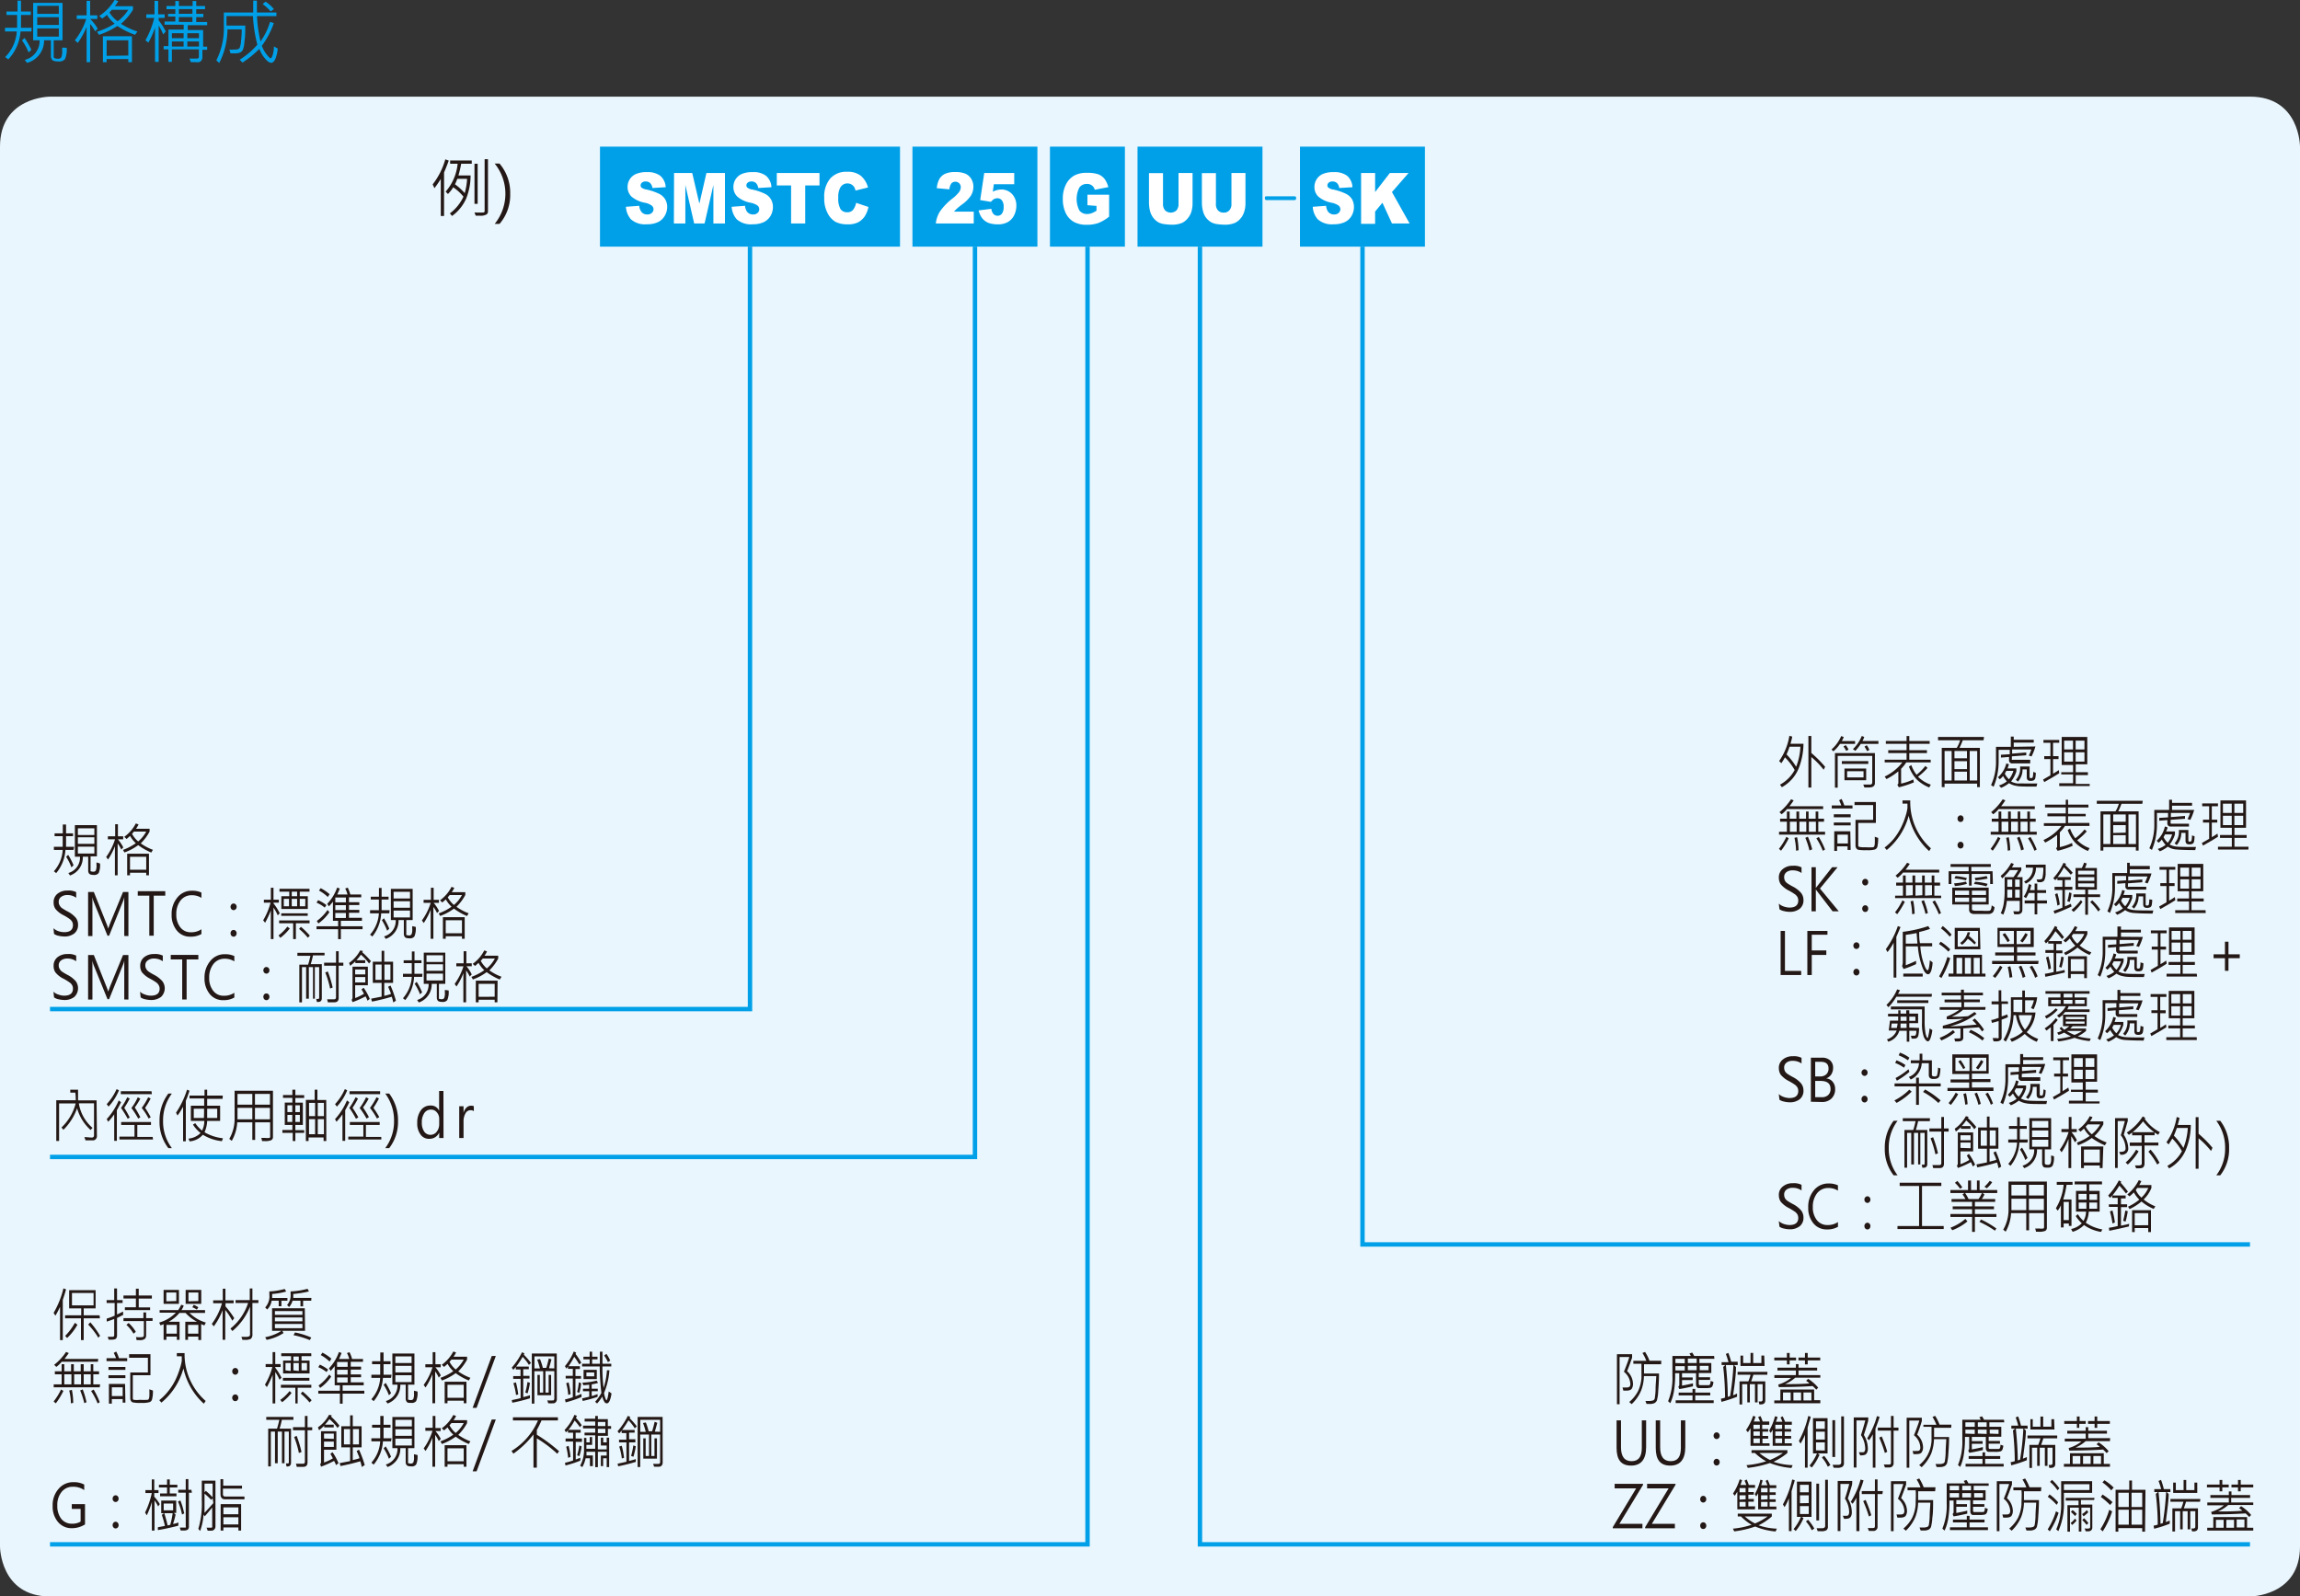 <svg xmlns="http://www.w3.org/2000/svg" xmlns:xlink="http://www.w3.org/1999/xlink" viewBox="0 0 260.79 181.04">
  <rect x="0" y="0" width="260.79" height="181.04" fill="#333333" stroke="none"/>
  <defs>
    <style>
      .cls-1, .cls-6 {
        fill: none;
      }

      .cls-2 {
        clip-path: url(#clip-path);
      }

      .cls-3 {
        fill: #eaf6fd;
        fill-rule: evenodd;
      }

      .cls-4 {
        fill: #00a0e9;
      }

      .cls-5 {
        fill: #fff;
      }

      .cls-6 {
        stroke: #00a0e9;
        stroke-width: 0.5px;
      }

      .cls-7 {
        fill: #231815;
      }
    </style>
    <clipPath id="clip-path" transform="translate(-25.51 -119.43)">
      <rect class="cls-1" width="839.05" height="595.28"/>
    </clipPath>
  </defs>
  <title>資產 1</title>
  <g id="圖層_2" data-name="圖層 2">
    <g id="圖層_1-2" data-name="圖層 1">
      <g class="cls-2">
        <path class="cls-3" d="M31.18,130.39s-5.67,0-5.67,5.67V294.8s0,5.67,5.67,5.67H280.63s5.67,0,5.67-5.67V136.06s0-5.67-5.67-5.67Z" transform="translate(-25.51 -119.43)"/>
      </g>
      <rect class="cls-4" x="68.03" y="16.63" width="34.02" height="11.34"/>
      <g class="cls-2">
        <g>
          <path class="cls-5" d="M96.48,142.88l1.51-.11a1.37,1.37,0,0,0,.21.63.8.8,0,0,0,.7.35.7.7,0,0,0,.52-.18.54.54,0,0,0,.19-.41.53.53,0,0,0-.18-.4,1.9,1.9,0,0,0-.81-.34,3.28,3.28,0,0,1-1.5-.69,1.48,1.48,0,0,1-.45-1.11,1.58,1.58,0,0,1,.93-1.45,2.91,2.91,0,0,1,1.26-.22,2.36,2.36,0,0,1,1.51.41,1.81,1.81,0,0,1,.62,1.3l-1.5.09a1,1,0,0,0-.26-.56.71.71,0,0,0-.52-.18.57.57,0,0,0-.42.14.38.38,0,0,0-.14.31.31.31,0,0,0,.11.25,1.18,1.18,0,0,0,.54.21,6.37,6.37,0,0,1,1.49.51,1.68,1.68,0,0,1,.66.63,1.73,1.73,0,0,1,.21.85,2,2,0,0,1-.28,1,1.76,1.76,0,0,1-.77.71,2.8,2.8,0,0,1-1.24.24,2.41,2.41,0,0,1-1.82-.56A2.36,2.36,0,0,1,96.48,142.88Z" transform="translate(-25.51 -119.43)"/>
          <path class="cls-5" d="M101.94,139.05H104l.81,3.48.8-3.48h2.1v5.72h-1.31v-4.36l-1,4.36h-1.18l-1-4.36v4.36h-1.3Z" transform="translate(-25.51 -119.43)"/>
          <path class="cls-5" d="M108.47,142.88l1.52-.11a1.37,1.37,0,0,0,.2.63.81.81,0,0,0,.7.35.72.72,0,0,0,.53-.18.57.57,0,0,0,.18-.41.56.56,0,0,0-.17-.4,2,2,0,0,0-.82-.34,3.23,3.23,0,0,1-1.49-.69,1.48,1.48,0,0,1-.45-1.11,1.59,1.59,0,0,1,.92-1.45,3,3,0,0,1,1.27-.22,2.31,2.31,0,0,1,1.5.41,1.78,1.78,0,0,1,.62,1.3l-1.5.09a.94.94,0,0,0-.25-.56.74.74,0,0,0-.53-.18.61.61,0,0,0-.42.14.41.41,0,0,0-.14.31.32.32,0,0,0,.12.25,1.08,1.08,0,0,0,.53.21,6.31,6.31,0,0,1,1.5.51,1.58,1.58,0,0,1,.65.63,1.73,1.73,0,0,1,.21.85,2,2,0,0,1-.27,1,1.82,1.82,0,0,1-.77.71,2.83,2.83,0,0,1-1.24.24,2.4,2.4,0,0,1-1.82-.56A2.37,2.37,0,0,1,108.47,142.88Z" transform="translate(-25.51 -119.43)"/>
          <path class="cls-5" d="M113.59,139.05h4.84v1.41h-1.62v4.31h-1.6v-4.31h-1.62Z" transform="translate(-25.51 -119.43)"/>
          <path class="cls-5" d="M122.58,142.43l1.4.47a3,3,0,0,1-.44,1.09,2.13,2.13,0,0,1-.75.66,2.56,2.56,0,0,1-1.15.22,3,3,0,0,1-1.37-.27,2.31,2.31,0,0,1-.92-1,3.45,3.45,0,0,1-.38-1.74,3.16,3.16,0,0,1,.68-2.19,2.42,2.42,0,0,1,1.92-.76,2.36,2.36,0,0,1,1.53.44,2.6,2.6,0,0,1,.83,1.34l-1.41.35a1.58,1.58,0,0,0-.15-.39,1,1,0,0,0-.33-.31.89.89,0,0,0-.43-.11.9.9,0,0,0-.83.49,2.17,2.17,0,0,0-.22,1.12,2.38,2.38,0,0,0,.26,1.31.88.88,0,0,0,.73.35.82.82,0,0,0,.69-.28A1.82,1.82,0,0,0,122.58,142.43Z" transform="translate(-25.51 -119.43)"/>
        </g>
      </g>
      <rect class="cls-4" x="103.46" y="16.63" width="14.17" height="11.34"/>
      <g class="cls-2">
        <g>
          <path class="cls-5" d="M135.92,144.77h-4.3a3.24,3.24,0,0,1,.45-1.33,6.71,6.71,0,0,1,1.4-1.47,4.3,4.3,0,0,0,.81-.79,1,1,0,0,0,.17-.51.63.63,0,0,0-.17-.45.63.63,0,0,0-.89,0,1.3,1.3,0,0,0-.23.68l-1.43-.13a2.63,2.63,0,0,1,.3-1.05,1.5,1.5,0,0,1,.64-.58,2.66,2.66,0,0,1,1.13-.2,2.87,2.87,0,0,1,1.18.19,1.45,1.45,0,0,1,.66.59,1.67,1.67,0,0,1,.24.89,1.92,1.92,0,0,1-.28,1,3.92,3.92,0,0,1-1,1c-.29.22-.48.38-.58.47s-.21.2-.34.35h2.24Z" transform="translate(-25.51 -119.43)"/>
          <path class="cls-5" d="M137.11,139.05h3.4v1.27H138.2l-.12.85a2.5,2.5,0,0,1,.47-.18,1.91,1.91,0,0,1,.47-.07,1.65,1.65,0,0,1,1.25.52,1.87,1.87,0,0,1,.48,1.31,2.49,2.49,0,0,1-.24,1.07,1.79,1.79,0,0,1-.71.78,2.24,2.24,0,0,1-1.16.27,3.25,3.25,0,0,1-.88-.11,1.74,1.74,0,0,1-.62-.32,1.87,1.87,0,0,1-.41-.48,2.84,2.84,0,0,1-.26-.67l1.45-.18a1,1,0,0,0,.24.59.63.63,0,0,0,.46.2.6.6,0,0,0,.5-.25,1.22,1.22,0,0,0,.19-.75,1.12,1.12,0,0,0-.2-.75.63.63,0,0,0-.52-.24.83.83,0,0,0-.4.11,1.42,1.42,0,0,0-.32.3l-1.22-.2Z" transform="translate(-25.51 -119.43)"/>
        </g>
      </g>
      <rect class="cls-4" x="119.05" y="16.63" width="8.5" height="11.34"/>
      <g class="cls-2">
        <path class="cls-5" d="M148.81,142.7v-1.19h2.46V144a4.85,4.85,0,0,1-1.25.73,3.85,3.85,0,0,1-1.29.19,2.92,2.92,0,0,1-1.5-.35,2.26,2.26,0,0,1-.89-1,3.63,3.63,0,0,1-.32-1.58,3.47,3.47,0,0,1,.35-1.63,2.35,2.35,0,0,1,1-1.05,2.9,2.9,0,0,1,1.4-.28,3.71,3.71,0,0,1,1.28.17,1.69,1.69,0,0,1,.71.53,2.7,2.7,0,0,1,.42.92l-1.54.3a.86.86,0,0,0-.9-.66,1,1,0,0,0-.84.4,2.86,2.86,0,0,0,0,2.61,1.07,1.07,0,0,0,.88.4,1.43,1.43,0,0,0,.5-.09,2.51,2.51,0,0,0,.56-.29v-.54Z" transform="translate(-25.51 -119.43)"/>
      </g>
      <rect class="cls-4" x="128.98" y="16.63" width="14.17" height="11.34"/>
      <g class="cls-2">
        <g>
          <path class="cls-5" d="M159.14,139.05h1.59v3.41a3.32,3.32,0,0,1-.14,1,2.16,2.16,0,0,1-.45.78,1.74,1.74,0,0,1-.64.48,2.87,2.87,0,0,1-1.11.19,6.09,6.09,0,0,1-.82-.06,2,2,0,0,1-.75-.23,2.07,2.07,0,0,1-.88-1.15,3.77,3.77,0,0,1-.15-1v-3.41h1.59v3.49a1.08,1.08,0,0,0,.23.73.94.94,0,0,0,1.3,0,1.06,1.06,0,0,0,.23-.73Z" transform="translate(-25.51 -119.43)"/>
          <path class="cls-5" d="M165.14,139.05h1.59v3.41a3,3,0,0,1-.15,1,2,2,0,0,1-.44.78,1.74,1.74,0,0,1-.64.48,2.87,2.87,0,0,1-1.11.19,6.23,6.23,0,0,1-.83-.06,2,2,0,0,1-.74-.23,2.09,2.09,0,0,1-.55-.49,2,2,0,0,1-.33-.66,3.77,3.77,0,0,1-.15-1v-3.41h1.59v3.49a1,1,0,0,0,.23.73.81.81,0,0,0,.65.26.79.79,0,0,0,.64-.26,1,1,0,0,0,.24-.73Z" transform="translate(-25.51 -119.43)"/>
        </g>
      </g>
      <polyline class="cls-6" points="85.04 27.97 85.04 114.43 5.67 114.43"/>
      <polyline class="cls-6" points="110.55 27.97 110.55 131.2 5.67 131.2"/>
      <polyline class="cls-6" points="123.31 27.97 123.31 175.13 5.67 175.13"/>
      <polyline class="cls-6" points="136.06 27.97 136.06 175.13 255.12 175.13"/>
      <rect class="cls-4" x="147.4" y="16.63" width="14.17" height="11.34"/>
      <g class="cls-2">
        <g>
          <path class="cls-5" d="M174.36,142.88l1.51-.11a1.51,1.51,0,0,0,.2.63.83.83,0,0,0,.71.35.71.71,0,0,0,.52-.18.58.58,0,0,0,.19-.41.53.53,0,0,0-.18-.4,2,2,0,0,0-.82-.34,3.28,3.28,0,0,1-1.49-.69,1.48,1.48,0,0,1-.45-1.11,1.65,1.65,0,0,1,.23-.83,1.61,1.61,0,0,1,.69-.62,3,3,0,0,1,1.27-.22,2.36,2.36,0,0,1,1.51.41,1.81,1.81,0,0,1,.61,1.3l-1.5.09a.94.94,0,0,0-.25-.56.74.74,0,0,0-.53-.18.61.61,0,0,0-.42.14.41.41,0,0,0-.14.31.32.32,0,0,0,.12.25,1.08,1.08,0,0,0,.53.21,6.31,6.31,0,0,1,1.5.51,1.68,1.68,0,0,1,.66.63,1.84,1.84,0,0,1,.2.85,2,2,0,0,1-.27,1,1.76,1.76,0,0,1-.77.71,2.83,2.83,0,0,1-1.24.24,2.4,2.4,0,0,1-1.82-.56A2.3,2.3,0,0,1,174.36,142.88Z" transform="translate(-25.51 -119.43)"/>
          <path class="cls-5" d="M179.84,139.05h1.59v2.16l1.67-2.16h2.12l-1.88,2.16,2,3.56h-2l-1.08-2.35-.83,1v1.39h-1.59Z" transform="translate(-25.51 -119.43)"/>
        </g>
        <path class="cls-4" d="M172.48,141.9c0,.14-.06.22-.18.22h-3.2c-.12,0-.17-.08-.17-.22s0-.21.17-.21h3.2Q172.48,141.69,172.48,141.9Z" transform="translate(-25.51 -119.43)"/>
      </g>
      <polyline class="cls-6" points="154.49 27.97 154.49 141.12 255.12 141.12"/>
      <g>
        <path class="cls-4" d="M29.07,123H27.84a5.14,5.14,0,0,1-1.39,3.16l-.35-.26a4.53,4.53,0,0,0,1.31-2.9H26.08v-.42h1.37c0-.54,0-1,0-1.45H26.25v-.39H27.5v-1.23h.39v1.23H29v.39H27.89c0,.51,0,1,0,1.45h1.21Zm0,2.08-.32.29A6.88,6.88,0,0,0,28,124l.3-.26A9.7,9.7,0,0,1,29.08,125.11Zm4-.23a2.56,2.56,0,0,1-.2,1.29.84.84,0,0,1-.72.26c-.39,0-.63-.06-.73-.19a.66.66,0,0,1-.14-.36V124h-.77a2.62,2.62,0,0,1-1.93,2.56l-.26-.34A2.21,2.21,0,0,0,30,124h-.73v-4.24H32.6V124h-1v1.86a.25.25,0,0,0,.06.16c.05,0,.18.07.39.07a.46.46,0,0,0,.4-.14,1.71,1.71,0,0,0,.11-.79c0-.11,0-.22,0-.33ZM32.18,121v-.91H29.73V121Zm0,1.26v-.88H29.73v.88Zm0,1.32v-.93H29.73v.93Z" transform="translate(-25.51 -119.43)"/>
        <path class="cls-4" d="M36.59,122.69l-.3.29a3.79,3.79,0,0,0-.56-.83v4.33h-.4v-4a8.51,8.51,0,0,1-1,1.81L34,124a7.82,7.82,0,0,0,1.29-2.42H34.21v-.41h1.12v-1.64h.4v1.64h.81v.41h-.81v0A4.86,4.86,0,0,1,36.59,122.69Zm4.49.33-.26.36a9.32,9.32,0,0,1-2-1,9.16,9.16,0,0,1-2.08,1l-.23-.35a8.4,8.4,0,0,0,2-.92,3.6,3.6,0,0,1-.87-1c-.18.16-.36.29-.53.42l-.35-.29a5.52,5.52,0,0,0,1.75-1.82l.41.13a3.27,3.27,0,0,1-.39.58h2.06v.4a6.65,6.65,0,0,1-1.36,1.6A7.91,7.91,0,0,0,41.08,123Zm-.61,3.46h-.41v-.35H37.6v.35h-.42v-2.94h3.29Zm-.41-.75V124H37.6v1.76Zm0-5.19H38.2l-.28.3a3.38,3.38,0,0,0,.93,1A5,5,0,0,0,40.06,120.54Z" transform="translate(-25.51 -119.43)"/>
        <path class="cls-4" d="M44.31,123l-.3.33a5.09,5.09,0,0,0-.51-1v4.12h-.41v-3.88a11.16,11.16,0,0,1-.75,1.69L42,124a10,10,0,0,0,1-2.54h-.9v-.4h.93v-1.53h.41v1.53h.74v.4H43.5v.28A7.52,7.52,0,0,1,44.31,123ZM49,125.08h-.54v.8a.66.66,0,0,1-.11.4.47.47,0,0,1-.24.19,1.38,1.38,0,0,1-.48,0,4,4,0,0,1-.48,0l-.16-.4.83,0a.21.21,0,0,0,.24-.24v-.8H45v1.42h-.39v-1.42h-.55v-.37h.55v-1.88h1.73v-.55H44.17v-.36h1.22v-.56h-.82V121h.82v-.53h-1v-.36h1v-.56h.4v.56h1.56v-.56h.41v.56h1v.36h-1V121h.81v.37h-.81v.56H49v.36h-2.2v.55h1.74v1.88H49Zm-2.67-1.32v-.56H45v.56Zm0,.95v-.58H45v.58Zm1-3.72v-.53H45.79V121Zm0,.93v-.56H45.79v.56Zm.74,1.84v-.56H46.75v.56Zm0,.95v-.58H46.75v.58Z" transform="translate(-25.51 -119.43)"/>
        <path class="cls-4" d="M57,124.94a3.91,3.91,0,0,1-.26,1.15c-.13.3-.29.46-.48.46s-.45-.17-.73-.52a3.38,3.38,0,0,1-.61-1.06A11.46,11.46,0,0,1,53,126.53l-.31-.33a9,9,0,0,0,2-1.7,16.22,16.22,0,0,1-.5-3.25h-3v1.08h2.13c0,.67,0,1.25-.09,1.77a3.34,3.34,0,0,1-.19,1,.78.78,0,0,1-.29.28,1.65,1.65,0,0,1-.71.1h-.39l-.13-.43a3.27,3.27,0,0,0,.54,0,1.44,1.44,0,0,0,.45-.05.59.59,0,0,0,.17-.13,2.48,2.48,0,0,0,.16-.76,12.22,12.22,0,0,0,.08-1.35H51.3a8.5,8.5,0,0,1-.93,3.81l-.33-.3a8.06,8.06,0,0,0,.85-3.93v-1.49h3.33c0-.59,0-1,0-1.35h.42c0,.41,0,.86,0,1.35h2.21v.41h-2.2a14.93,14.93,0,0,0,.4,2.87,7.41,7.41,0,0,0,1.08-2.22l.43.14a9.92,9.92,0,0,1-1.36,2.58,3.65,3.65,0,0,0,.56,1c.22.27.37.41.44.41s.17-.15.25-.45a3.54,3.54,0,0,0,.12-.9Zm-.44-4.47-.36.26a5,5,0,0,0-.91-.84l.33-.27A4,4,0,0,1,56.57,120.47Z" transform="translate(-25.51 -119.43)"/>
      </g>
      <g>
        <path class="cls-7" d="M76.39,137.64q-.12.36-.33.87l-.2.48v4.93h-.37v-4.2a11.3,11.3,0,0,1-.72,1.05l-.2-.43A8.22,8.22,0,0,0,76,137.5ZM79,138H77.8a12.18,12.18,0,0,1-.31,1.33h1.38a7.11,7.11,0,0,1-.49,2.59,4.88,4.88,0,0,1-1.61,2l-.25-.29a5,5,0,0,0,1.54-1.9,5.39,5.39,0,0,0-1.16-1.06,4,4,0,0,1-.6.76l-.26-.27A5.61,5.61,0,0,0,77.4,138h-.85v-.37H79Zm-.54,1.71H77.36a4.78,4.78,0,0,1-.26.62,6.41,6.41,0,0,1,1.1,1A6.86,6.86,0,0,0,78.47,139.74Zm2.38,3.72a.37.37,0,0,1-.19.33,1.32,1.32,0,0,1-.72.13h-.48l-.14-.37a8.71,8.71,0,0,0,1.06,0,.17.17,0,0,0,.09-.17v-5.87h.38Zm-1.17-.88h-.36V138h.36Z" transform="translate(-25.51 -119.43)"/>
        <path class="cls-7" d="M81.6,144.82a5.42,5.42,0,0,0,0-6.84h.55a5.09,5.09,0,0,1,1.21,3.44,5,5,0,0,1-1.21,3.4Z" transform="translate(-25.51 -119.43)"/>
      </g>
      <g>
        <path class="cls-7" d="M33.85,215.81h-.92a4.52,4.52,0,0,1-1.05,2.63l-.26-.21a4,4,0,0,0,1-2.42h-1v-.35h1c0-.45,0-.85,0-1.21h-.92v-.32h.93v-1H33v1h.79v.32H33c0,.43,0,.83,0,1.21h.91Zm0,1.74-.24.24a6.12,6.12,0,0,0-.6-1.2l.23-.22A7.79,7.79,0,0,1,33.85,217.55Zm3-.2a2.31,2.31,0,0,1-.15,1.08.62.62,0,0,1-.54.22c-.3,0-.48-.06-.55-.16a.56.56,0,0,1-.1-.3v-1.61H34.9a2.16,2.16,0,0,1-1.45,2.13l-.19-.28a1.82,1.82,0,0,0,1.32-1.85H34V213H36.5v3.54h-.72v1.55a.21.21,0,0,0,0,.13s.13.06.29.06a.33.33,0,0,0,.3-.12,1.45,1.45,0,0,0,.08-.66v-.27Zm-.64-3.23v-.76H34.34v.76Zm0,1v-.74H34.34v.74Zm0,1.1v-.78H34.34v.78Z" transform="translate(-25.51 -119.43)"/>
        <path class="cls-7" d="M39.49,215.53l-.23.24a3.3,3.3,0,0,0-.41-.69v3.61h-.31v-3.3a7.43,7.43,0,0,1-.78,1.51l-.21-.29a6.9,6.9,0,0,0,1-2h-.81v-.34h.83v-1.37h.31v1.37h.6v.34h-.6v0A4.74,4.74,0,0,1,39.49,215.53Zm3.36.27-.19.31a7.24,7.24,0,0,1-1.48-.84,6.08,6.08,0,0,1-1.56.83l-.17-.29a6.07,6.07,0,0,0,1.46-.76,3.25,3.25,0,0,1-.65-.83c-.14.13-.27.25-.4.35l-.26-.24a4.34,4.34,0,0,0,1.31-1.52l.31.11a2.4,2.4,0,0,1-.29.49h1.54v.32a5.46,5.46,0,0,1-1,1.34A5.69,5.69,0,0,0,42.85,215.8Zm-.45,2.89h-.31v-.29H40.25v.29h-.32v-2.45H42.4Zm-.31-.63v-1.47H40.25v1.47Zm0-4.33H40.7l-.22.26a3,3,0,0,0,.7.86A3.8,3.8,0,0,0,42.09,213.73Z" transform="translate(-25.51 -119.43)"/>
        <path class="cls-7" d="M31.57,224.69a1.51,1.51,0,0,0,.55.33,2.1,2.1,0,0,0,.66.12c.66,0,1-.26,1-.8a.77.77,0,0,0-.1-.4,1,1,0,0,0-.28-.3,5.64,5.64,0,0,0-.68-.42,2.66,2.66,0,0,1-.94-.74,1.27,1.27,0,0,1-.19-.7,1.2,1.2,0,0,1,.44-1,1.73,1.73,0,0,1,1.12-.36,1.89,1.89,0,0,1,1,.18v.64a1.63,1.63,0,0,0-1-.31,1.13,1.13,0,0,0-.71.21.66.66,0,0,0-.27.57.71.71,0,0,0,.1.39,1,1,0,0,0,.25.3,7.12,7.12,0,0,0,.64.38,3.12,3.12,0,0,1,.94.72,1.24,1.24,0,0,1,.26.78,1.23,1.23,0,0,1-.42,1,1.8,1.8,0,0,1-1.18.35,3.31,3.31,0,0,1-.6-.08,1.37,1.37,0,0,1-.52-.21Z" transform="translate(-25.51 -119.43)"/>
        <path class="cls-7" d="M39.6,225.57v-3.41c0-.26,0-.58,0-1h0a2.55,2.55,0,0,1-.14.47l-1.58,3.91H37.7l-1.58-3.88a2.64,2.64,0,0,1-.13-.5h0q0,.27,0,1v3.42h-.49v-5h.65l1.42,3.56a5.75,5.75,0,0,1,.21.59h0l.22-.61,1.46-3.54h.61v5Z" transform="translate(-25.51 -119.43)"/>
        <path class="cls-7" d="M44.25,221H42.94v4.54h-.5V221H41.13v-.51h3.12Z" transform="translate(-25.51 -119.43)"/>
        <path class="cls-7" d="M48.35,225.35a2.41,2.41,0,0,1-1.25.3,1.89,1.89,0,0,1-1.54-.7,2.74,2.74,0,0,1-.59-1.81,2.89,2.89,0,0,1,.65-1.93,2.06,2.06,0,0,1,1.66-.77,2.4,2.4,0,0,1,1.07.21v.6a2,2,0,0,0-1.08-.3,1.57,1.57,0,0,0-1.29.6,2.46,2.46,0,0,0-.48,1.56,2.3,2.3,0,0,0,.45,1.47,1.46,1.46,0,0,0,1.21.57,2.05,2.05,0,0,0,1.19-.34Z" transform="translate(-25.51 -119.43)"/>
        <path class="cls-7" d="M52,221.89a.32.32,0,0,1,.24.11.36.36,0,0,1,.1.27.35.35,0,0,1-.1.26.32.32,0,0,1-.24.11.34.34,0,0,1-.25-.11.4.4,0,0,1-.1-.26.41.41,0,0,1,.1-.27A.31.31,0,0,1,52,221.89Zm0,3a.29.29,0,0,1,.24.11.36.36,0,0,1,.1.27.39.39,0,0,1-.1.27.3.3,0,0,1-.24.11.34.34,0,0,1-.25-.11.45.45,0,0,1-.1-.27.45.45,0,0,1,.1-.28A.33.33,0,0,1,52,224.89Z" transform="translate(-25.51 -119.43)"/>
        <path class="cls-7" d="M57.23,223l-.23.23a4.38,4.38,0,0,0-.48-.87v3.56h-.3v-3.24a11.47,11.47,0,0,1-.65,1.39l-.22-.28a7.79,7.79,0,0,0,.84-2h-.76v-.33h.79v-1.36h.3v1.36h.61v.33h-.61v.08A6.15,6.15,0,0,1,57.23,223Zm1.14,1.72a5.89,5.89,0,0,1-1.07,1.06l-.21-.27a5.14,5.14,0,0,0,1-1Zm2.24-.59H59.06v1.79h-.31v-1.79H57.16v-.32h3.45Zm0-3.58H59.5v.51h.91v1.45h-3v-1.45h.9v-.51H57.2v-.33h3.4Zm-.21,2.74h-3V223h3Zm-2.12-1.09v-.84h-.59v.84Zm.92-1.14v-.51h-.61v.51Zm0,1.14v-.84h-.61v.84Zm1.44,3.33-.22.24a7.09,7.09,0,0,0-1-1l.21-.24A9.2,9.2,0,0,1,60.63,225.52Zm-.51-4.17H59.5v.84h.62Z" transform="translate(-25.51 -119.43)"/>
        <path class="cls-7" d="M66.62,224.8H64.16v1.13h-.31V224.8H61.4v-.33h2.45v-.62h-.59v-2.17c-.13.17-.28.34-.45.53l-.2-.28a5.13,5.13,0,0,0,1.13-1.85l.3.11c-.07.19-.17.41-.29.68h1.16a2.6,2.6,0,0,0-.26-.68l.29-.1a3.72,3.72,0,0,1,.29.78h1.24v.32H65.08v.55h1.17v.32H65.08v.55h1.17v.33H65.08v.57h1.47v.34H64.16v.62h2.46Zm-4.1-2.73-.19.28a3.81,3.81,0,0,0-.93-.56l.18-.28A4.14,4.14,0,0,1,62.52,222.07Zm.34.8a4.91,4.91,0,0,1-1.25,1.28l-.18-.28a5.18,5.18,0,0,0,1.22-1.25Zm0-2-.18.28a4.57,4.57,0,0,0-1-.73l.19-.27A5,5,0,0,1,62.9,220.85Zm1.87.89v-.55h-1.2v.55Zm0,.87v-.55h-1.2v.55Zm0,.9v-.57h-1.2v.57Z" transform="translate(-25.51 -119.43)"/>
        <path class="cls-7" d="M69.65,223h-.92a4.52,4.52,0,0,1-1,2.63l-.26-.21a4,4,0,0,0,1-2.42h-1v-.35h1c0-.45,0-.85,0-1.21h-.92v-.32h.93v-1h.3v1h.79v.32h-.79c0,.43,0,.83,0,1.21h.91Zm0,1.74-.24.24a6.12,6.12,0,0,0-.6-1.2l.23-.22A7.79,7.79,0,0,1,69.65,224.75Zm3-.2a2.31,2.31,0,0,1-.15,1.08.62.62,0,0,1-.54.22c-.3,0-.48-.06-.55-.16a.58.58,0,0,1-.11-.3v-1.61H70.7a2.16,2.16,0,0,1-1.45,2.13l-.19-.28a1.82,1.82,0,0,0,1.32-1.85h-.55v-3.54H72.3v3.54h-.72v1.55a.21.21,0,0,0,0,.13s.13.06.29.06a.33.33,0,0,0,.3-.12,1.45,1.45,0,0,0,.08-.66v-.27ZM72,221.32v-.76H70.14v.76Zm0,1.05v-.74H70.14v.74Zm0,1.1v-.78H70.14v.78Z" transform="translate(-25.51 -119.43)"/>
        <path class="cls-7" d="M75.29,222.73l-.23.24a3.3,3.3,0,0,0-.41-.69v3.61h-.31v-3.3a7.43,7.43,0,0,1-.78,1.51l-.21-.29a6.9,6.9,0,0,0,1-2h-.81v-.34h.83v-1.37h.31v1.37h.6v.34h-.6v0A4.74,4.74,0,0,1,75.29,222.73Zm3.36.27-.19.31a7.24,7.24,0,0,1-1.48-.84,6.08,6.08,0,0,1-1.56.83l-.17-.29a6.07,6.07,0,0,0,1.46-.76,3.25,3.25,0,0,1-.65-.83c-.14.13-.27.25-.4.35l-.26-.24A4.34,4.34,0,0,0,76.71,220l.31.11a2.4,2.4,0,0,1-.29.49h1.54v.32a5.46,5.46,0,0,1-1,1.34A5.69,5.69,0,0,0,78.65,223Zm-.45,2.89h-.31v-.29H76.05v.29h-.32v-2.45H78.2Zm-.31-.63v-1.47H76.05v1.47Zm0-4.33H76.5l-.22.26a3,3,0,0,0,.7.86A3.8,3.8,0,0,0,77.89,220.93Z" transform="translate(-25.51 -119.43)"/>
        <path class="cls-7" d="M31.57,231.89a1.38,1.38,0,0,0,.55.32,1.88,1.88,0,0,0,.66.13c.66,0,1-.26,1-.8a.77.77,0,0,0-.1-.4.89.89,0,0,0-.28-.3,5.64,5.64,0,0,0-.68-.42,2.66,2.66,0,0,1-.94-.74,1.27,1.27,0,0,1-.19-.7,1.2,1.2,0,0,1,.44-1,1.73,1.73,0,0,1,1.12-.36,1.89,1.89,0,0,1,1,.18v.64a1.63,1.63,0,0,0-1-.31,1.13,1.13,0,0,0-.71.21.66.66,0,0,0-.27.57.71.71,0,0,0,.1.39,1,1,0,0,0,.25.3,7.12,7.12,0,0,0,.64.38,3.12,3.12,0,0,1,.94.72,1.36,1.36,0,0,1-.16,1.78,1.8,1.8,0,0,1-1.18.35,3.31,3.31,0,0,1-.6-.08,1.37,1.37,0,0,1-.52-.21Z" transform="translate(-25.51 -119.43)"/>
        <path class="cls-7" d="M39.6,232.77v-3.41c0-.26,0-.58,0-1h0a2.55,2.55,0,0,1-.14.47l-1.58,3.91H37.7l-1.58-3.88a2.64,2.64,0,0,1-.13-.5h0q0,.27,0,1v3.42h-.49v-5.05h.65l1.42,3.56a5.75,5.75,0,0,1,.21.59h0l.22-.61,1.46-3.54h.61v5.05Z" transform="translate(-25.51 -119.43)"/>
        <path class="cls-7" d="M41.39,231.89a1.38,1.38,0,0,0,.55.32,1.89,1.89,0,0,0,.67.13c.66,0,1-.26,1-.8a.77.77,0,0,0-.11-.4,1,1,0,0,0-.27-.3,7.14,7.14,0,0,0-.69-.42,2.87,2.87,0,0,1-.94-.74,1.27,1.27,0,0,1-.19-.7,1.23,1.23,0,0,1,.44-1,1.73,1.73,0,0,1,1.12-.36,1.91,1.91,0,0,1,1,.18v.64a1.68,1.68,0,0,0-1-.31,1.1,1.1,0,0,0-.7.21.64.64,0,0,0-.28.57.71.71,0,0,0,.1.39.93.93,0,0,0,.26.3,5.88,5.88,0,0,0,.64.38,3.18,3.18,0,0,1,.93.72,1.34,1.34,0,0,1-.15,1.78,1.85,1.85,0,0,1-1.19.35,3.31,3.31,0,0,1-.6-.08,1.45,1.45,0,0,1-.52-.21Z" transform="translate(-25.51 -119.43)"/>
        <path class="cls-7" d="M48,228.23H46.67v4.54h-.5v-4.54h-1.3v-.51H48Z" transform="translate(-25.51 -119.43)"/>
        <path class="cls-7" d="M52.08,232.55a2.39,2.39,0,0,1-1.25.3,1.89,1.89,0,0,1-1.54-.7,2.74,2.74,0,0,1-.59-1.81,2.89,2.89,0,0,1,.65-1.93,2.06,2.06,0,0,1,1.66-.77,2.4,2.4,0,0,1,1.07.21v.6a2,2,0,0,0-1.08-.3,1.57,1.57,0,0,0-1.29.6,2.46,2.46,0,0,0-.48,1.56,2.3,2.3,0,0,0,.45,1.47,1.46,1.46,0,0,0,1.21.57,2.05,2.05,0,0,0,1.19-.34Z" transform="translate(-25.51 -119.43)"/>
        <path class="cls-7" d="M55.72,229.09a.32.32,0,0,1,.24.11.36.36,0,0,1,.1.27.35.35,0,0,1-.1.26.32.32,0,0,1-.24.11.34.34,0,0,1-.25-.11.4.4,0,0,1-.1-.26.41.41,0,0,1,.1-.27A.31.31,0,0,1,55.72,229.09Zm0,3a.29.29,0,0,1,.24.11.36.36,0,0,1,.1.27.39.39,0,0,1-.1.27.3.3,0,0,1-.24.11.34.34,0,0,1-.25-.11.45.45,0,0,1-.1-.27.45.45,0,0,1,.1-.28A.33.33,0,0,1,55.72,232.09Z" transform="translate(-25.51 -119.43)"/>
        <path class="cls-7" d="M62.31,227.77H61c-.08.38-.17.73-.26,1H62v3.84c0,.29-.14.44-.4.44h-.16l-.07-.34h.2c.09,0,.13-.05.13-.14v-3.47h-.49v3.58H61v-3.58h-.47v3.58h-.31v-3.58h-.47v4h-.3v-4.28h1c.08-.26.17-.6.26-1H59.23v-.34h3.08Zm2.13,1.17h-.53v3.65c0,.33-.16.5-.48.5h-.74l-.09-.34h.8q.21,0,.21-.24v-3.57H62.26v-.34h1.35v-1.3h.3v1.3h.53Zm-1.21,2.48-.29.11a11.16,11.16,0,0,0-.55-1.82l.29-.12A13.17,13.17,0,0,1,63.23,231.42Z" transform="translate(-25.51 -119.43)"/>
        <path class="cls-7" d="M67.57,228.43l-.22.26a5.59,5.59,0,0,0-.92-1,4.76,4.76,0,0,1-.51.63h1v.32H65.8v-.19a7.54,7.54,0,0,1-.58.5l-.13-.32a4.06,4.06,0,0,0,1.26-1.42l.3.06a.77.77,0,0,1-.06.15A8.44,8.44,0,0,1,67.57,228.43Zm-.13,4.28-.26.2a2.77,2.77,0,0,0-.22-.49,11.21,11.21,0,0,1-1.47.65l-.11-.26a.35.35,0,0,0,.1-.27v-3.49h1.74v2.11H65.78v1.45a6.25,6.25,0,0,0,1-.48c-.06-.12-.15-.29-.28-.5l.24-.19A6.32,6.32,0,0,1,67.44,232.71Zm-.51-2.78v-.56H65.78v.56Zm0,.91v-.61H65.78v.61Zm3.47,2.07-.3.2a4.83,4.83,0,0,0-.17-.65c-.71.21-1.46.4-2.24.55l-.1-.33,1.19-.23v-1.56h-1v-2.4h1v-1.24h.3v1.24h1v2.4h-1v1.47a6.18,6.18,0,0,0,.75-.21c0-.15-.15-.42-.31-.82l.27-.14A12.05,12.05,0,0,1,70.4,232.91Zm-1.62-2.36v-1.74h-.7v1.74Zm1,0v-1.74h-.68v1.74Z" transform="translate(-25.51 -119.43)"/>
        <path class="cls-7" d="M73.38,230.21h-.92a4.52,4.52,0,0,1-1,2.63l-.26-.21a4,4,0,0,0,1-2.42h-1v-.35h1c0-.45,0-.85,0-1.21h-.92v-.32h.93v-1h.3v1h.79v.32H72.5c0,.43,0,.83,0,1.21h.91Zm0,1.74-.24.24a6.76,6.76,0,0,0-.61-1.2l.23-.22A8.9,8.9,0,0,1,73.39,232Zm3-.2a2.31,2.31,0,0,1-.15,1.08.62.62,0,0,1-.54.22c-.3,0-.48-.06-.55-.16a.56.56,0,0,1-.1-.3V231h-.58A2.16,2.16,0,0,1,73,233.11l-.19-.28A1.82,1.82,0,0,0,74.11,231h-.55v-3.54H76V231h-.72v1.55a.21.21,0,0,0,0,.13s.13.06.29.06a.33.33,0,0,0,.3-.12,1.45,1.45,0,0,0,.08-.66v-.27Zm-.64-3.23v-.76H73.87v.76Zm0,1v-.74H73.87v.74Zm0,1.1v-.78H73.87v.78Z" transform="translate(-25.51 -119.43)"/>
        <path class="cls-7" d="M79,229.93l-.23.24a3.3,3.3,0,0,0-.41-.69v3.61h-.31v-3.3a7,7,0,0,1-.78,1.51l-.21-.29a6.9,6.9,0,0,0,1-2h-.81v-.34h.83v-1.37h.31v1.37H79V229h-.6v0A4.74,4.74,0,0,1,79,229.93Zm3.37.27-.2.31a7.24,7.24,0,0,1-1.48-.84,5.92,5.92,0,0,1-1.56.83l-.17-.29a6.07,6.07,0,0,0,1.46-.76,3.25,3.25,0,0,1-.65-.83c-.14.13-.27.25-.4.35l-.26-.24a4.24,4.24,0,0,0,1.31-1.52l.31.11a2.4,2.4,0,0,1-.29.49H82v.32a5.46,5.46,0,0,1-1,1.34A5.59,5.59,0,0,0,82.39,230.2Zm-.46,2.89h-.31v-.29H79.78v.29h-.32v-2.45h2.47Zm-.31-.63V231H79.78v1.47Zm0-4.33H80.23c0,.06-.12.15-.21.26a3,3,0,0,0,.69.86A3.8,3.8,0,0,0,81.62,228.13Z" transform="translate(-25.51 -119.43)"/>
      </g>
      <g>
        <path class="cls-7" d="M33,265.65c-.05.17-.12.42-.22.73l-.15.46v4.56h-.31v-3.77c-.2.41-.37.75-.53,1l-.2-.32a10.05,10.05,0,0,0,1.11-2.78Zm1.29,4a6,6,0,0,1-1.17,1.51l-.22-.24A6.67,6.67,0,0,0,34,269.44Zm2.55-.72H35v2.47h-.31v-2.47H32.89v-.34h1.83v-.79H33.35v-2.06h3v2.06H35v.79H36.8Zm-.72-1.47v-1.4H33.67v1.4Zm.76,3.42-.22.25a8.23,8.23,0,0,0-1.15-1.49l.24-.26A9.74,9.74,0,0,1,36.84,270.89Z" transform="translate(-25.51 -119.43)"/>
        <path class="cls-7" d="M39.48,268.54l-.7.35v2a.6.6,0,0,1-.1.32c-.07.09-.25.14-.54.14h-.32l-.09-.33h.54a.17.17,0,0,0,.19-.19V269c-.27.11-.56.21-.85.3l0-.34a6.41,6.41,0,0,0,.9-.33v-1.44H37.6v-.33h.86v-1.32h.32v1.32h.63v.33h-.63v1.3c.27-.12.49-.23.68-.33Zm3.25-1.85H41.24v1h1.29V268H39.67v-.32h1.25v-1H39.51v-.34h1.41v-.77h.32v.77h1.49Zm.08,2.53h-.73v1.65a.54.54,0,0,1-.16.4.92.92,0,0,1-.57.13H41l-.07-.35a2.91,2.91,0,0,0,.77,0,.22.22,0,0,0,.12-.22v-1.59H39.51v-.33h2.26v-.65h.31v.65h.73Zm-1.9,1.24-.26.21a4.31,4.31,0,0,0-.81-1l.26-.21A4.28,4.28,0,0,1,40.91,270.46Z" transform="translate(-25.51 -119.43)"/>
        <path class="cls-7" d="M48.85,269.41l-.17.33-.36-.16v1.81H48V271H46.83v.37h-.31v-2.05h1.34a4.57,4.57,0,0,1-1.31-1h-.7a4.1,4.1,0,0,1-1.22,1h1.24v2.05h-.31V271H44.38v.37h-.32v-1.78a1.91,1.91,0,0,1-.36.13l-.14-.31a4.25,4.25,0,0,0,1.89-1.12H43.61V268h2.1a4.59,4.59,0,0,0,.35-.61l.28.09a2,2,0,0,1-.26.52h2.68v.32H47A4.36,4.36,0,0,0,48.85,269.41Zm-3.05-2.12H44.06v-1.58H45.8Zm-.3-.32V266H44.37V267Zm.06,3.7v-1H44.38v1Zm2.77-3.38H46.56v-1.58h1.77ZM48,270.67v-1H46.83v1Zm0-3.7V266H46.88V267Zm0,.71-.17.26a2.45,2.45,0,0,0-.51-.26l.15-.28A2.14,2.14,0,0,1,48,267.68Z" transform="translate(-25.51 -119.43)"/>
        <path class="cls-7" d="M52.07,268.91l-.22.29a7.72,7.72,0,0,0-.8-1.22v3.38h-.3V268a7.48,7.48,0,0,1-1,1.84l-.22-.28a7.31,7.31,0,0,0,1.15-2.34h-1v-.33h1.09v-1.32h.3v1.32H52v.33h-.92v.36A9.47,9.47,0,0,1,52.07,268.91Zm2.74-1.72h-.68v3.52a.68.68,0,0,1-.17.54,1.32,1.32,0,0,1-.68.12H53l-.12-.34.46,0a.91.91,0,0,0,.44-.07.25.25,0,0,0,.08-.2V267.6a6.9,6.9,0,0,1-2,2.77l-.22-.28a6.13,6.13,0,0,0,2-2.9H52.22v-.33h1.61v-1.32h.3v1.32h.68Z" transform="translate(-25.51 -119.43)"/>
        <path class="cls-7" d="M58.1,266.93h-.68v.63h-.31v-.63h-.8a1.73,1.73,0,0,1-.51,1l-.22-.24a1.83,1.83,0,0,0,.47-1.44c0-.11,0-.23,0-.37a7.89,7.89,0,0,0,1.74-.28l.17.29a7.94,7.94,0,0,1-1.59.28s0,.2,0,.45H58.1Zm2,3.42H57.52l.14.25a5.34,5.34,0,0,1-1.92.77l-.16-.3a5.11,5.11,0,0,0,1.84-.72H56.36v-2.56h3.71Zm-.3-1.82v-.42H56.68v.42Zm0,.74v-.44H56.68v.44Zm0,.78v-.48H56.68v.48Zm1-3.12h-.92v.64h-.3v-.64h-.9a1.74,1.74,0,0,1-.39.72l-.23-.23a1.67,1.67,0,0,0,.4-1.27v-.27a8.65,8.65,0,0,0,1.92-.3l.16.3a12.34,12.34,0,0,1-1.78.29,4.33,4.33,0,0,1,0,.44h2.06Zm0,4.18-.16.29a9.89,9.89,0,0,0-1.85-.56l.17-.31A9.15,9.15,0,0,1,60.81,271.11Z" transform="translate(-25.51 -119.43)"/>
        <path class="cls-7" d="M32.7,277.16a8.34,8.34,0,0,1-.86,1.41l-.25-.21a6.85,6.85,0,0,0,.84-1.36Zm4.12-.41H31.6v-.33h.9v-1.14h-.77v-.34h.77v-.81h.3v.81h.77v-.81h.31v.81h.78v-.81H35v.81h.8v-.81h.29v.81h.65v.34h-.65v1.14h.77Zm-.21-2.9h-4.1a3.86,3.86,0,0,1-.61.59l-.25-.24A6.08,6.08,0,0,0,33,272.74l.31.13q-.23.33-.48.66h3.82Zm-3,2.57v-1.14H32.8v1.14Zm.24,2.09-.3.06a6.56,6.56,0,0,0-.19-1.45l.3-.08A7.22,7.22,0,0,1,33.81,278.51Zm.85-2.09v-1.14h-.78v1.14Zm.66,2-.29.13a9.81,9.81,0,0,0-.47-1.44l.29-.12A8.88,8.88,0,0,1,35.32,278.46Zm.44-2v-1.14H35v1.14Zm1.05,2-.27.16a8,8,0,0,0-.74-1.41l.29-.16A8.58,8.58,0,0,1,36.81,278.42Z" transform="translate(-25.51 -119.43)"/>
        <path class="cls-7" d="M39.93,273.78H37.59v-.33h1.08a6.06,6.06,0,0,0-.26-.6l.28-.15a4,4,0,0,1,.31.75h.93Zm-.2,1H37.81v-.34h1.92Zm0,.93H37.81v-.33h1.92Zm0,2.78h-.31v-.4H38.19v.51h-.33v-2.23h1.83Zm-.31-.74v-1H38.19v1Zm3.43-.63a3.62,3.62,0,0,1-.1,1,.45.45,0,0,1-.27.31,2.82,2.82,0,0,1-.92.09,3.94,3.94,0,0,1-1-.06.36.36,0,0,1-.21-.19.5.5,0,0,1-.07-.27v-2.93h2v-1.67H40.15V273h2.42v2.38h-2V278a.19.19,0,0,0,.09.17,3,3,0,0,0,.72,0,7,7,0,0,0,.86,0c.11,0,.17-.13.2-.33a7.18,7.18,0,0,0,0-.86Z" transform="translate(-25.51 -119.43)"/>
        <path class="cls-7" d="M48.83,278.3l-.21.31a7.61,7.61,0,0,1-2.31-4,7.66,7.66,0,0,1-2.5,3.88l-.24-.28a5.9,5.9,0,0,0,1-1,6.8,6.8,0,0,0,.79-1.21,8.88,8.88,0,0,0,.54-1.37,4.76,4.76,0,0,0,.22-.88l0-.52h-.56v-.36h.88A7,7,0,0,0,48.83,278.3Z" transform="translate(-25.51 -119.43)"/>
        <path class="cls-7" d="M52.19,274.56a.32.32,0,0,1,.24.11.41.41,0,0,1,0,.54.32.32,0,0,1-.24.11.34.34,0,0,1-.25-.11.41.41,0,0,1-.1-.27.43.43,0,0,1,.1-.27A.34.34,0,0,1,52.19,274.56Zm0,3a.32.32,0,0,1,.24.11.41.41,0,0,1,0,.54.28.28,0,0,1-.24.11.31.31,0,0,1-.25-.11.41.41,0,0,1,0-.54A.34.34,0,0,1,52.19,277.56Z" transform="translate(-25.51 -119.43)"/>
        <path class="cls-7" d="M57.43,275.67l-.23.22a4.38,4.38,0,0,0-.48-.87v3.56h-.3v-3.24a10.77,10.77,0,0,1-.65,1.39l-.22-.28a7.5,7.5,0,0,0,.84-2h-.76v-.33h.79v-1.36h.3v1.36h.61v.33h-.61v.08A6.55,6.55,0,0,1,57.43,275.67Zm1.14,1.72a5.49,5.49,0,0,1-1.07,1.05l-.21-.26a5,5,0,0,0,1.05-1Zm2.24-.59H59.26v1.78H59V276.8H57.36v-.33h3.45Zm0-3.58H59.7v.5h.91v1.46h-3v-1.46h.9v-.5H57.4v-.33h3.4ZM60.59,276h-3v-.32h3Zm-2.12-1.1V274h-.59v.83Zm.92-1.14v-.5h-.61v.5Zm0,1.14V274h-.61v.83Zm1.44,3.34-.22.23a7.09,7.09,0,0,0-1-1l.21-.24A8.35,8.35,0,0,1,60.83,278.2ZM60.32,274H59.7v.83h.62Z" transform="translate(-25.51 -119.43)"/>
        <path class="cls-7" d="M66.82,277.47H64.36v1.14h-.31v-1.14H61.6v-.33h2.45v-.62h-.59v-2.17q-.2.25-.45.54l-.2-.29a5,5,0,0,0,1.13-1.85l.3.11c-.07.19-.17.42-.29.68h1.16a2.56,2.56,0,0,0-.26-.67l.29-.1a3.65,3.65,0,0,1,.29.77h1.24v.32H65.28v.55h1.17v.33H65.28v.55h1.17v.32H65.28v.58h1.47v.33H64.36v.62h2.46Zm-4.1-2.72-.19.27a3.8,3.8,0,0,0-.93-.55l.18-.29A4.63,4.63,0,0,1,62.72,274.75Zm.34.79a4.76,4.76,0,0,1-1.25,1.28l-.18-.27a5.37,5.37,0,0,0,1.22-1.25Zm0-2-.18.29a4.57,4.57,0,0,0-1-.73l.19-.28A5,5,0,0,1,63.1,273.52Zm1.87.89v-.55h-1.2v.55Zm0,.88v-.55h-1.2v.55Zm0,.9v-.58h-1.2v.58Z" transform="translate(-25.51 -119.43)"/>
        <path class="cls-7" d="M69.85,275.68h-.92a4.52,4.52,0,0,1-1.05,2.64l-.26-.22a4,4,0,0,0,1-2.42h-1v-.35h1q0-.66,0-1.2h-.92v-.33h.93v-1H69v1h.79v.33H69q0,.63,0,1.2h.91Zm0,1.74-.24.24a5.77,5.77,0,0,0-.6-1.19l.23-.22A8.19,8.19,0,0,1,69.85,277.42Zm3-.19a2.37,2.37,0,0,1-.15,1.08.62.62,0,0,1-.54.21c-.3,0-.48,0-.55-.16a.51.51,0,0,1-.1-.3v-1.61H70.9a2.18,2.18,0,0,1-1.45,2.14l-.19-.28a1.84,1.84,0,0,0,1.32-1.86H70v-3.53H72.5v3.53h-.72V278a.24.24,0,0,0,0,.14s.13.06.29.06a.33.33,0,0,0,.3-.12,1.45,1.45,0,0,0,.08-.66v-.28ZM72.18,274v-.75H70.34V274Zm0,1.06v-.74H70.34v.74Zm0,1.1v-.78H70.34v.78Z" transform="translate(-25.51 -119.43)"/>
        <path class="cls-7" d="M75.49,275.4l-.23.25a3.36,3.36,0,0,0-.41-.7v3.61h-.31v-3.3a7.17,7.17,0,0,1-.78,1.51l-.21-.29a6.9,6.9,0,0,0,1-2h-.81v-.34h.83v-1.37h.31v1.37h.6v.34h-.6v0A4.74,4.74,0,0,1,75.49,275.4Zm3.36.28-.19.3a7.21,7.21,0,0,1-1.48-.83,6.4,6.4,0,0,1-1.56.83l-.17-.3a6.07,6.07,0,0,0,1.46-.76,3.08,3.08,0,0,1-.65-.83c-.14.13-.27.25-.4.35l-.26-.24a4.32,4.32,0,0,0,1.31-1.51l.31.11a2.11,2.11,0,0,1-.29.48h1.54v.33a5.65,5.65,0,0,1-1,1.34A6.06,6.06,0,0,0,78.85,275.68Zm-.45,2.88h-.31v-.29H76.25v.29h-.32v-2.44H78.4Zm-.31-.62v-1.47H76.25v1.47Zm0-4.33H76.7l-.22.25a2.92,2.92,0,0,0,.7.87A3.93,3.93,0,0,0,78.09,273.61Z" transform="translate(-25.51 -119.43)"/>
        <path class="cls-7" d="M81.73,273.2l-2.18,5.88H79.1l2.17-5.88Z" transform="translate(-25.51 -119.43)"/>
        <path class="cls-7" d="M85.72,274l-.24.21a5.19,5.19,0,0,0-.71-.91,9.12,9.12,0,0,1-.73,1.1h1.43v.3h-.63v.75h.71v.31h-.71v2.1a6.57,6.57,0,0,0,.76-.21V278a20,20,0,0,1-2,.5l-.06-.3c.32-.06.64-.13,1-.22v-2.19H83.7v-.31h.83v-.75H84v-.28l-.28.32-.19-.24a8.08,8.08,0,0,0,1.17-1.75l.27.12a.35.35,0,0,1-.07.15A7.53,7.53,0,0,1,85.72,274Zm-1.45,3.56-.25.07a7.15,7.15,0,0,0-.3-1.35l.29-.09A9.52,9.52,0,0,1,84.27,277.55Zm1.33-1.31a7.51,7.51,0,0,1-.27,1.19l-.26-.1a7.91,7.91,0,0,0,.25-1.19Zm3.05,1.87a.49.49,0,0,1-.09.28.41.41,0,0,1-.23.16,4.37,4.37,0,0,1-.66,0l-.1-.33a3.49,3.49,0,0,0,.72,0s.07-.09.07-.19v-3.12h-1v2.43h.36v-2H88v2.3H86.45v-2.3h.27v2h.38v-2.43h-1v3.68h-.29v-5.68h2.83Zm-.29-3.51v-1.36H86.11v1.36h.62a8.87,8.87,0,0,0-.31-1l.32-.06a7.1,7.1,0,0,1,.32,1h.39c.1-.3.19-.66.29-1.08l.3.12c-.09.33-.18.65-.28,1Z" transform="translate(-25.51 -119.43)"/>
        <path class="cls-7" d="M91.45,277.85a12.18,12.18,0,0,1-1.8.61l-.08-.33c.35-.08.65-.17.89-.25v-2.13h-.81v-.3h.81v-.79h-.55v-.25l-.19.22-.15-.28a6.22,6.22,0,0,0,1-1.66l.27.13-.07.15a6.65,6.65,0,0,1,.65,1l-.23.18a8,8,0,0,0-.57-.86,8.63,8.63,0,0,1-.65,1.07h1.29v.32h-.5v.79h.63v.3h-.63v2l.68-.27Zm-1.24-.33-.27.1a7.06,7.06,0,0,0-.23-1.33l.27-.1A8.25,8.25,0,0,1,90.21,277.52Zm1.19-1.24a4.75,4.75,0,0,1-.21,1.11l-.24-.11a6,6,0,0,0,.19-1.09Zm3.45,1.17c-.12.75-.29,1.12-.53,1.12a.32.32,0,0,1-.24-.11,2,2,0,0,1-.28-.66,4.9,4.9,0,0,1-.59.79l-.22-.2a5.2,5.2,0,0,0,.71-1,27.9,27.9,0,0,1-.19-3h-2v-.31h.86v-.5h-.71v-.3h.71v-.57h.28v.57h.61v.3h-.61v.5h.88v-1.37h.29v1.37h1v.31h-1a17.4,17.4,0,0,0,.13,2.43,8.27,8.27,0,0,0,.38-2l.28,0A8.15,8.15,0,0,1,94,277.4a3,3,0,0,0,.14.55,1.23,1.23,0,0,0,.12.27h0q.14,0,.27-1Zm-1.53-1.19c-.21.06-.45.11-.72.16v.49h.69v.29H92.6v.53c.16,0,.38-.11.67-.21v.31a13.5,13.5,0,0,1-1.69.47l-.07-.29.81-.19v-.62h-.71v-.29h.71v-.45l-.67.06-.1-.3a7,7,0,0,0,1.62-.23Zm-.14-.44h-1.5v-1.05h1.5Zm-.29-.31v-.44H92v.44Zm1.81-1.79-.26.18a3.48,3.48,0,0,0-.43-.75l.26-.19A4.46,4.46,0,0,1,94.7,273.72Z" transform="translate(-25.51 -119.43)"/>
        <path class="cls-7" d="M58.78,280.44H57.47c-.08.39-.17.73-.26,1h1.3v3.84c0,.3-.14.45-.4.45H58l-.07-.35h.2c.09,0,.13,0,.13-.13v-3.48h-.49v3.59h-.29v-3.59H57v3.59h-.31v-3.59h-.47v3.95h-.3v-4.28h1a10.36,10.36,0,0,0,.26-1H55.7v-.33h3.08Zm2.13,1.18h-.53v3.64q0,.51-.48.51h-.74l-.09-.35h.8c.14,0,.21-.08.21-.23v-3.57H58.73v-.35h1.35V280h.3v1.29h.53Zm-1.21,2.47-.3.11a10.73,10.73,0,0,0-.54-1.82l.29-.12A14,14,0,0,1,59.7,284.09Z" transform="translate(-25.51 -119.43)"/>
        <path class="cls-7" d="M64,281.1l-.22.26a5.17,5.17,0,0,0-.92-1,5.55,5.55,0,0,1-.51.63h1v.31H62.27v-.19c-.21.2-.4.37-.58.51l-.13-.33a4,4,0,0,0,1.26-1.42l.3.06a.77.77,0,0,1-.06.15A8.44,8.44,0,0,1,64,281.1Zm-.14,4.28-.25.2a2.26,2.26,0,0,0-.22-.48,12.75,12.75,0,0,1-1.47.65l-.11-.26a.38.38,0,0,0,.1-.28v-3.48h1.74v2.1H62.25v1.45a5.51,5.51,0,0,0,1-.47,4.85,4.85,0,0,0-.28-.51l.24-.19A6,6,0,0,1,63.9,285.38Zm-.5-2.78V282H62.25v.56Zm0,.91v-.6H62.25v.6Zm3.47,2.08-.3.2a4.47,4.47,0,0,0-.17-.65c-.71.21-1.46.39-2.24.54l-.1-.33,1.19-.23v-1.56h-1v-2.39h1v-1.24h.3v1.24h1v2.39h-1V285a6.42,6.42,0,0,0,.75-.2c0-.15-.15-.43-.31-.83l.27-.14A12.14,12.14,0,0,1,66.87,285.59Zm-1.62-2.36v-1.74h-.7v1.74Zm1,0v-1.74h-.68v1.74Z" transform="translate(-25.51 -119.43)"/>
        <path class="cls-7" d="M69.85,282.88h-.92a4.52,4.52,0,0,1-1.05,2.64l-.26-.22a4,4,0,0,0,1-2.42h-1v-.35h1q0-.66,0-1.2h-.92V281h.93v-1H69v1h.79v.33H69q0,.63,0,1.2h.91Zm0,1.74-.24.24a5.77,5.77,0,0,0-.6-1.19l.23-.22A8.19,8.19,0,0,1,69.85,284.62Zm3-.19a2.29,2.29,0,0,1-.15,1.07.6.6,0,0,1-.54.22c-.3,0-.48-.05-.55-.16a.51.51,0,0,1-.1-.3v-1.61H70.9a2.18,2.18,0,0,1-1.45,2.14l-.19-.28a1.84,1.84,0,0,0,1.32-1.86H70v-3.53H72.5v3.53h-.72v1.55a.24.24,0,0,0,0,.14s.13.06.29.06a.33.33,0,0,0,.3-.12,1.45,1.45,0,0,0,.08-.66v-.28Zm-.64-3.24v-.75H70.34v.75Zm0,1.06v-.74H70.34v.74Zm0,1.1v-.78H70.34v.78Z" transform="translate(-25.51 -119.43)"/>
        <path class="cls-7" d="M75.49,282.6l-.23.25a3.36,3.36,0,0,0-.41-.7v3.61h-.31v-3.3a7.17,7.17,0,0,1-.78,1.51l-.21-.29a6.9,6.9,0,0,0,1-2h-.81v-.34h.83V280h.31v1.37h.6v.34h-.6v0A4.74,4.74,0,0,1,75.49,282.6Zm3.36.28-.19.3a7.21,7.21,0,0,1-1.48-.83,6.4,6.4,0,0,1-1.56.83l-.17-.3a6.07,6.07,0,0,0,1.46-.76,3.08,3.08,0,0,1-.65-.83c-.14.13-.27.25-.4.35l-.26-.24a4.32,4.32,0,0,0,1.31-1.51l.31.11a2.11,2.11,0,0,1-.29.48h1.54v.33a5.65,5.65,0,0,1-1,1.34A6.06,6.06,0,0,0,78.85,282.88Zm-.45,2.88h-.31v-.29H76.25v.29h-.32v-2.44H78.4Zm-.31-.62v-1.47H76.25v1.47Zm0-4.33H76.7l-.22.25a2.92,2.92,0,0,0,.7.87A3.93,3.93,0,0,0,78.09,280.81Z" transform="translate(-25.51 -119.43)"/>
        <path class="cls-7" d="M81.73,280.4l-2.18,5.88H79.1l2.17-5.88Z" transform="translate(-25.51 -119.43)"/>
        <path class="cls-7" d="M88.9,284l-.2.29a14,14,0,0,0-2.32-1.75v3.32H86v-3.76a10.63,10.63,0,0,1-2.28,2.18l-.21-.31a7.54,7.54,0,0,0,3-3.46H83.67v-.36h5.1v.36H86.91a10.66,10.66,0,0,1-.53,1.08v.54A17.83,17.83,0,0,1,88.9,284Z" transform="translate(-25.51 -119.43)"/>
        <path class="cls-7" d="M91.5,282.94h-.71v2l.52-.2v.33a13.14,13.14,0,0,1-1.68.55l-.06-.31a7.39,7.39,0,0,0,.92-.26v-2.15h-.85v-.34h.85v-.66h-.58v-.26a2.75,2.75,0,0,1-.23.21l-.16-.25a5.62,5.62,0,0,0,1.12-1.72l.28.1a1.28,1.28,0,0,1-.11.24,6,6,0,0,1,.66.83l-.21.22a5.8,5.8,0,0,0-.6-.75,5.17,5.17,0,0,1-.7,1.05h1.39v.33h-.57v.66h.71Zm-1.3,1.71-.27.1a8.2,8.2,0,0,0-.22-1.26l.27-.1A6.89,6.89,0,0,1,90.2,284.65Zm1.26-1.19a5.69,5.69,0,0,1-.26,1.1l-.25-.1a8.05,8.05,0,0,0,.25-1.11Zm3.34-2h-.36v.79H93.3v1.54h1v-.44h-.66v-.89h.27V283h.39v-.54h.28v3.34h-.28v-1h-.4v.89h-.26v-1.2h.66v-.43h-1v1.75H93v-1.75H92a1.86,1.86,0,0,1,0,.42h.73v1.21H92.4v-.89h-.49a3.38,3.38,0,0,1-.37,1l-.25-.16a3.64,3.64,0,0,0,.44-1.85v-1.3H92V283h.38v-.61h.27v.89H92v.44h1V282.2H91.79v-.31H93v-.48H91.62v-.31H93v-.47H91.8v-.32H93V280h.3v.36h1.13v.79h.37Zm-.65-.31v-.47H93.3v.47Zm0,.79v-.48H93.3v.48Z" transform="translate(-25.51 -119.43)"/>
        <path class="cls-7" d="M97.72,281.19l-.24.21a4.85,4.85,0,0,0-.71-.91,9.12,9.12,0,0,1-.73,1.1h1.43v.3h-.63v.75h.71V283h-.71v2.1a6.57,6.57,0,0,0,.76-.21v.32a20,20,0,0,1-2,.5l-.06-.3c.32-.06.64-.13,1-.22V283H95.7v-.31h.83v-.75H96v-.28l-.28.32-.19-.24a8.08,8.08,0,0,0,1.17-1.75l.27.12a.35.35,0,0,1-.07.15A6.92,6.92,0,0,1,97.72,281.19Zm-1.45,3.56-.25.07a7.15,7.15,0,0,0-.3-1.35l.29-.09A9.52,9.52,0,0,1,96.27,284.75Zm1.33-1.31a7.51,7.51,0,0,1-.27,1.19l-.26-.1a7.91,7.91,0,0,0,.25-1.19Zm3.05,1.87a.49.49,0,0,1-.09.28.41.41,0,0,1-.23.16,4.37,4.37,0,0,1-.66,0l-.1-.33a3.49,3.49,0,0,0,.72,0s.07-.09.07-.19v-3.12h-1v2.43h.36v-2H100v2.3H98.45v-2.3h.27v2h.38v-2.43h-1v3.68h-.29v-5.68h2.83Zm-.29-3.51v-1.36H98.11v1.36h.62a8.23,8.23,0,0,0-.31-1l.32-.06a7.1,7.1,0,0,1,.32,1h.39c.1-.3.19-.66.29-1.08l.3.12c-.09.33-.18.65-.28,1Z" transform="translate(-25.51 -119.43)"/>
        <path class="cls-7" d="M35.15,292.3a2.82,2.82,0,0,1-1.51.43,2,2,0,0,1-1.56-.71,2.71,2.71,0,0,1-.6-1.83,2.76,2.76,0,0,1,.67-1.92,2.15,2.15,0,0,1,1.68-.76,2.49,2.49,0,0,1,1.23.27v.63a2.15,2.15,0,0,0-1.3-.38,1.57,1.57,0,0,0-1.26.58,2.31,2.31,0,0,0-.49,1.54,2.37,2.37,0,0,0,.45,1.52,1.52,1.52,0,0,0,1.25.55,1.78,1.78,0,0,0,.94-.24v-1.44h-1V290h1.5Z" transform="translate(-25.51 -119.43)"/>
        <path class="cls-7" d="M38.62,289a.3.3,0,0,1,.24.11.41.41,0,0,1,0,.54.32.32,0,0,1-.48,0,.36.36,0,0,1-.1-.27.38.38,0,0,1,.1-.27A.3.3,0,0,1,38.62,289Zm0,3a.3.3,0,0,1,.24.11.41.41,0,0,1,0,.54.32.32,0,0,1-.48,0,.41.41,0,0,1,0-.54A.3.3,0,0,1,38.62,292Z" transform="translate(-25.51 -119.43)"/>
        <path class="cls-7" d="M43.63,290l-.19.26a4.23,4.23,0,0,0-.41-.68V293h-.3v-3.25a8.75,8.75,0,0,1-.58,1.52l-.19-.32a9.06,9.06,0,0,0,.76-2.21H42v-.33h.72v-1.21H43v1.21h.48v.33H43v.42A4.87,4.87,0,0,1,43.63,290Zm2.09,2.45c-1.09.27-1.86.43-2.31.49l0-.32.8-.15a10.73,10.73,0,0,0-.35-1.25l.24-.19h-.31v-1.43h1.7V291h-.27l.2.18a8.49,8.49,0,0,1-.29,1.06c.17,0,.37-.08.62-.15Zm-.1-4.34h-.86v.68h.76v.32H43.66v-.32h.79v-.68h-.92v-.31h.92v-.6h.31v.6h.86Zm-.48,2.59v-.77H44.07v.77Zm0,.33h-1c.17.56.3,1,.37,1.38l.3-.06A8.51,8.51,0,0,0,45.09,291Zm1.29,0-.28.15a7,7,0,0,0-.46-1.47l.27-.13A7.7,7.7,0,0,1,46.38,291Zm.84-2.32h-.34v3.8a.47.47,0,0,1-.14.39.9.9,0,0,1-.47.09H46l-.1-.33h.43c.13,0,.21,0,.24,0a.14.14,0,0,0,0-.13V288.7h-.85v-.33h.85v-1.21h.3v1.21h.34Z" transform="translate(-25.51 -119.43)"/>
        <path class="cls-7" d="M49.94,292.51a.48.48,0,0,1-.13.36.45.45,0,0,1-.32.14h-.43l-.13-.34h.55a.14.14,0,0,0,.09-.05.16.16,0,0,0,0-.12v-2.12q-.34.42-.84,1l-.14-.19a6.75,6.75,0,0,1-.39,1.86L48,292.8a10.09,10.09,0,0,0,.39-3.27v-2.19h1.55Zm-.32-3.18-.16.19a8.7,8.7,0,0,0-.76-.71v.7c0,.48,0,1,0,1.48q.56-.6,1-1.11Zm0-.1v-1.56H48.7v1l.14-.18A6.79,6.79,0,0,1,49.62,289.23Zm3.61.22H51c-.32,0-.49-.2-.49-.61v-1.67h.31v.74h2.13v.33H50.79v.66a.24.24,0,0,0,.22.24h2.22ZM52.85,293h-.31v-.36h-1.7V293h-.31v-3h2.32Zm-.31-1.85v-.78h-1.7v.78Zm0,1.15v-.81h-1.7v.81Z" transform="translate(-25.51 -119.43)"/>
      </g>
      <g>
        <path class="cls-7" d="M230,203.77a7.71,7.71,0,0,1-.57,2.86,4.32,4.32,0,0,1-1.88,2.07l-.21-.29a4.12,4.12,0,0,0,1.66-1.66,6.86,6.86,0,0,0-1.1-1.44,6.81,6.81,0,0,1-.41.67l-.25-.25a6.82,6.82,0,0,0,1.16-2.86l.32.09c0,.15-.09.42-.19.81Zm-.34.34h-1.24a7.23,7.23,0,0,1-.34.87,8.09,8.09,0,0,1,1.09,1.4A6.93,6.93,0,0,0,229.65,204.11Zm2.8,2.27-.17.34a9,9,0,0,0-1.4-1.44v3.46h-.33v-5.85h.33v1.93A12.87,12.87,0,0,1,232.45,206.38Z" transform="translate(-25.51 -119.43)"/>
        <path class="cls-7" d="M235.85,203.79h-1.71a3.87,3.87,0,0,1-.75.84l-.21-.21a4.27,4.27,0,0,0,1.1-1.52l.28.11c0,.08-.1.24-.21.46h1.5Zm2.25,4.44c0,.33-.23.5-.67.5l-.52,0-.13-.33h.81a.21.21,0,0,0,.15-.07.28.28,0,0,0,.06-.18v-3h-3.92v3.6h-.31v-3.92h4.53Zm-.75-2.17h-3v-.32h3Zm-2.24-1.62-.27.14a2.72,2.72,0,0,0-.31-.5l.27-.15A2.48,2.48,0,0,1,235.11,204.44Zm2,3.47h-2.46v-1.33h2.46Zm-.3-.32v-.7h-1.86v.7Zm1.69-3.8h-2a6.09,6.09,0,0,1-.62.79l-.27-.2a4.2,4.2,0,0,0,1-1.49l.28.11a2.57,2.57,0,0,1-.2.46h1.81Zm-1,.67-.29.15a3.24,3.24,0,0,0-.29-.51l.26-.16A2.68,2.68,0,0,1,237.47,204.46Z" transform="translate(-25.51 -119.43)"/>
        <path class="cls-7" d="M244.43,205.89h-2.78a4,4,0,0,1-.58.72v1.68a6,6,0,0,0,1.38-.47l.07.33a10.5,10.5,0,0,1-1.71.56l-.17-.3a.19.19,0,0,0,.12-.19V206.9a7.68,7.68,0,0,1-1.35.88l-.2-.29a5.49,5.49,0,0,0,2-1.6h-2v-.31h2.48v-.75h-2.08v-.33h2.08v-.72h-2.35v-.32h2.35v-.56H242v.56h2.31v.32H242v.72h2v.33h-2v.75h2.42Zm0,2.53-.17.31a4.52,4.52,0,0,1-1.38-.87,4.23,4.23,0,0,1-.92-1.5l.27-.17a4,4,0,0,0,.59,1.1,5.59,5.59,0,0,0,1-1l.25.22a7.16,7.16,0,0,1-1.08,1A3.65,3.65,0,0,0,244.47,208.42Z" transform="translate(-25.51 -119.43)"/>
        <path class="cls-7" d="M250.42,203.38h-2.36a8.47,8.47,0,0,1-.37.86H250v4.45h-.31v-.4H246v.4h-.32v-4.45h1.7a3.66,3.66,0,0,0,.38-.86h-2.5V203h5.21Zm-3.62,4.56v-3.35H246v3.35Zm1.74-2.52v-.83h-1.42v.83Zm0,1.23v-.9h-1.42v.9Zm0,1.29v-1h-1.42v1Zm1.16,0v-3.35h-.85v3.35Z" transform="translate(-25.51 -119.43)"/>
        <path class="cls-7" d="M256.3,204.08a6.21,6.21,0,0,1-.44,1.13l-.31-.1a3.85,3.85,0,0,0,.29-.69h-2.18v.47l1.6-.13,0,.32-1.63.12v.27a.19.19,0,0,0,0,.12.1.1,0,0,0,.08,0h2V206h-2a.35.35,0,0,1-.4-.4v-.33l-.92.07,0-.32,1-.06v-.5h-1.26v1.27a7.38,7.38,0,0,1-.57,2.92l-.29-.19a6.27,6.27,0,0,0,.56-2.7v-1.64h1.68v-1.16h.33v.36h2.27v.32h-2.27v.48Zm.21,4.2-.09.35c-1.21,0-2,0-2.27-.08a2,2,0,0,1-.84-.31,3.76,3.76,0,0,1-.9.53l-.24-.27a2.87,2.87,0,0,0,.89-.46,3.2,3.2,0,0,1-.43-.61,1.62,1.62,0,0,1-.37.37l-.21-.23A3,3,0,0,0,253,206l.3.1c-.05.16-.1.32-.16.47h1v.33a3.53,3.53,0,0,1-.6,1.15,2,2,0,0,0,.75.23C254.57,208.27,255.31,208.28,256.51,208.28Zm-2.71-1.43H253a3.15,3.15,0,0,1-.17.31,2.16,2.16,0,0,0,.47.64A2.56,2.56,0,0,0,253.8,206.85Zm2.54.21a2.85,2.85,0,0,1-.06.64.48.48,0,0,1-.14.2.78.78,0,0,1-.43.08c-.26,0-.39-.14-.39-.41v-.89h-.48a2,2,0,0,1-.52,1.38l-.24-.2a1.92,1.92,0,0,0,.48-1.51h1.08v1.2c0,.08.05.12.16.12a.21.21,0,0,0,.19-.09,2.43,2.43,0,0,0,.06-.61Z" transform="translate(-25.51 -119.43)"/>
        <path class="cls-7" d="M259,207.12c-.44.28-1,.61-1.7,1l-.13-.29c.36-.2.64-.36.83-.48v-1.84h-.7v-.33h.7v-1.52h-.79v-.32H259v.32h-.7v1.52h.62v.33h-.62v1.66c.2-.12.42-.25.65-.41Zm3.45,1.45H259v-.32h1.57v-1h-1.34V207h1.34v-.82h-1.29V203h2.9v3.1h-1.31V207h1.38v.33h-1.38v1h1.59Zm-1.89-4.15v-1h-1v1Zm0,1.38v-1.06h-1v1.06Zm1.3-1.38v-1h-1v1Zm0,1.38v-1.06h-1v1.06Z" transform="translate(-25.51 -119.43)"/>
        <path class="cls-7" d="M228.33,214.49a8.51,8.51,0,0,1-.87,1.41l-.24-.21a7.15,7.15,0,0,0,.84-1.36Zm4.12-.41h-5.22v-.33h.89v-1.14h-.77v-.34h.77v-.81h.31v.81h.77v-.81h.31v.81h.78v-.81h.29v.81h.8v-.81h.3v.81h.65v.34h-.65v1.14h.77Zm-.22-2.9h-4.1a3.47,3.47,0,0,1-.61.59l-.24-.24a6.52,6.52,0,0,0,1.31-1.46l.3.12a7,7,0,0,1-.48.67h3.82Zm-3,2.57v-1.14h-.77v1.14Zm.24,2.09-.31.06a7.29,7.29,0,0,0-.18-1.46l.3-.07A7.88,7.88,0,0,1,229.44,215.84Zm.85-2.09v-1.14h-.78v1.14Zm.66,2-.3.12a9,9,0,0,0-.47-1.43l.29-.13A9,9,0,0,1,231,215.79Zm.43-2v-1.14h-.8v1.14Zm1.06,2-.28.16a7.29,7.29,0,0,0-.73-1.41l.28-.16A8.7,8.7,0,0,1,232.44,215.75Z" transform="translate(-25.51 -119.43)"/>
        <path class="cls-7" d="M235.56,211.11h-2.35v-.34h1.08a5.63,5.63,0,0,0-.25-.59l.28-.15a5.9,5.9,0,0,1,.31.74h.93Zm-.21,1h-1.91v-.34h1.91Zm0,.92h-1.91v-.33h1.91Zm0,2.78H235v-.4h-1.19v.51h-.32v-2.22h1.82Zm-.31-.73v-1h-1.19v1Zm3.43-.63a4.35,4.35,0,0,1-.09,1,.47.47,0,0,1-.27.31,3,3,0,0,1-.93.08,5,5,0,0,1-1-.05.43.43,0,0,1-.21-.19.68.68,0,0,1-.07-.27v-2.93h2v-1.67h-2.11v-.35h2.42v2.37h-2v2.54a.18.18,0,0,0,.09.17,2.85,2.85,0,0,0,.73.05,6.76,6.76,0,0,0,.85,0c.11,0,.18-.13.2-.34a6.56,6.56,0,0,0,0-.85Z" transform="translate(-25.51 -119.43)"/>
        <path class="cls-7" d="M244.45,215.63l-.2.31a7.6,7.6,0,0,1-2.32-4,7.58,7.58,0,0,1-2.49,3.88l-.24-.28a6.28,6.28,0,0,0,1.05-1,7.12,7.12,0,0,0,.78-1.21,8.33,8.33,0,0,0,.55-1.37,5.3,5.3,0,0,0,.21-.89l0-.51h-.56v-.36h.88A7,7,0,0,0,244.45,215.63Z" transform="translate(-25.51 -119.43)"/>
        <path class="cls-7" d="M247.81,211.89a.34.34,0,0,1,.25.11.4.4,0,0,1,.09.27.39.39,0,0,1-.09.26.31.31,0,0,1-.25.11.33.33,0,0,1-.24-.1.39.39,0,0,1-.1-.27.36.36,0,0,1,.1-.27A.34.34,0,0,1,247.81,211.89Zm0,3a.31.31,0,0,1,.25.11.4.4,0,0,1,.09.27.44.44,0,0,1-.09.27.34.34,0,0,1-.25.11.32.32,0,0,1-.24-.11.41.41,0,0,1,0-.54A.3.3,0,0,1,247.81,214.89Z" transform="translate(-25.51 -119.43)"/>
        <path class="cls-7" d="M252.33,214.49a8.51,8.51,0,0,1-.87,1.41l-.24-.21a7.15,7.15,0,0,0,.84-1.36Zm4.12-.41h-5.22v-.33h.89v-1.14h-.77v-.34h.77v-.81h.31v.81h.77v-.81h.31v.81h.78v-.81h.29v.81h.8v-.81h.3v.81h.65v.34h-.65v1.14h.77Zm-.22-2.9h-4.1a3.47,3.47,0,0,1-.61.59l-.24-.24a6.52,6.52,0,0,0,1.31-1.46l.3.12a7,7,0,0,1-.48.67h3.82Zm-3,2.57v-1.14h-.77v1.14Zm.24,2.09-.31.06a7.29,7.29,0,0,0-.18-1.46l.3-.07A7.88,7.88,0,0,1,253.44,215.84Zm.85-2.09v-1.14h-.78v1.14Zm.66,2-.3.12a9,9,0,0,0-.47-1.43l.29-.13A9,9,0,0,1,255,215.79Zm.43-2v-1.14h-.8v1.14Zm1.06,2-.28.16a7.29,7.29,0,0,0-.73-1.41l.28-.16A8.7,8.7,0,0,1,256.44,215.75Z" transform="translate(-25.51 -119.43)"/>
        <path class="cls-7" d="M262.43,213.09h-2.78a4,4,0,0,1-.58.72v1.68a6,6,0,0,0,1.38-.47l.07.33a9.61,9.61,0,0,1-1.71.56l-.17-.3a.19.19,0,0,0,.12-.19V214.1a7.68,7.68,0,0,1-1.35.88l-.2-.29a5.49,5.49,0,0,0,2.05-1.6h-2v-.31h2.48V212h-2.08v-.33h2.08V211h-2.35v-.32h2.35v-.56H260v.56h2.31V211H260v.72h2V212h-2v.75h2.42Zm0,2.53-.17.31a4.52,4.52,0,0,1-1.38-.87,4.23,4.23,0,0,1-.92-1.5l.27-.17a4,4,0,0,0,.59,1.1,5.59,5.59,0,0,0,1.05-1l.25.22a7.16,7.16,0,0,1-1.08,1A3.65,3.65,0,0,0,262.47,215.62Z" transform="translate(-25.51 -119.43)"/>
        <path class="cls-7" d="M268.42,210.58h-2.36a8.47,8.47,0,0,1-.37.86H268v4.45h-.31v-.4H264v.4h-.32v-4.45h1.7a3.66,3.66,0,0,0,.38-.86h-2.5v-.34h5.21Zm-3.62,4.56v-3.35H264v3.35Zm1.74-2.52v-.83h-1.42v.83Zm0,1.23V213h-1.42v.89Zm0,1.29v-1h-1.42v1Zm1.16,0v-3.35h-.85v3.35Z" transform="translate(-25.51 -119.43)"/>
        <path class="cls-7" d="M274.3,211.28a6.21,6.21,0,0,1-.44,1.13l-.31-.1a3.85,3.85,0,0,0,.29-.69h-2.18v.47l1.6-.13,0,.32-1.63.12v.27a.19.19,0,0,0,0,.12.1.1,0,0,0,.08.05h2v.32h-2.05a.35.35,0,0,1-.4-.4v-.33l-.92.07,0-.32,1-.06v-.5h-1.26v1.27a7.38,7.38,0,0,1-.57,2.92l-.29-.19a6.27,6.27,0,0,0,.56-2.7v-1.64h1.68v-1.16h.33v.36h2.27v.32h-2.27v.48Zm.21,4.2-.09.35c-1.21,0-2-.05-2.27-.08a2,2,0,0,1-.84-.31,3.76,3.76,0,0,1-.9.53l-.24-.27a2.87,2.87,0,0,0,.89-.46,3.2,3.2,0,0,1-.43-.61,1.62,1.62,0,0,1-.37.37l-.21-.23a3,3,0,0,0,.93-1.62l.3.1c0,.17-.1.32-.16.47h1v.33a3.53,3.53,0,0,1-.6,1.15,2,2,0,0,0,.75.23C272.57,215.47,273.31,215.48,274.51,215.48Zm-2.71-1.43H271a3.15,3.15,0,0,1-.17.31,2.16,2.16,0,0,0,.47.64A2.56,2.56,0,0,0,271.8,214.05Zm2.54.21a2.85,2.85,0,0,1-.06.64.48.48,0,0,1-.14.2.78.78,0,0,1-.43.08c-.26,0-.39-.14-.39-.41v-.89h-.48a2,2,0,0,1-.52,1.38l-.24-.2a1.92,1.92,0,0,0,.48-1.51h1.08v1.2c0,.08.05.12.16.12a.21.21,0,0,0,.19-.09,2.43,2.43,0,0,0,.06-.61Z" transform="translate(-25.51 -119.43)"/>
        <path class="cls-7" d="M277,214.32c-.44.28-1,.61-1.7,1l-.13-.29c.36-.2.64-.36.83-.48v-1.84h-.7v-.33h.7v-1.52h-.79v-.32H277v.32h-.7v1.52h.62v.33h-.62v1.66c.2-.12.42-.25.65-.41Zm3.45,1.45H277v-.32h1.57v-1h-1.34v-.33h1.34v-.82h-1.29v-3.1h2.9v3.1h-1.31v.82h1.38v.33h-1.38v1h1.59Zm-1.89-4.15v-1.05h-1v1.05Zm0,1.38v-1.06h-1V213Zm1.3-1.38v-1.05h-1v1.05Zm0,1.38v-1.06h-1V213Z" transform="translate(-25.51 -119.43)"/>
        <path class="cls-7" d="M227.2,221.9a1.61,1.61,0,0,0,.54.32,2.19,2.19,0,0,0,.67.13q1,0,1-.81a.91.91,0,0,0-.1-.4,1.13,1.13,0,0,0-.28-.3,7.14,7.14,0,0,0-.69-.42,2.83,2.83,0,0,1-.93-.73,1.33,1.33,0,0,1-.2-.71,1.17,1.17,0,0,1,.45-1,1.66,1.66,0,0,1,1.12-.37,1.89,1.89,0,0,1,1,.18v.64a1.68,1.68,0,0,0-1-.3,1.1,1.1,0,0,0-.7.2.68.68,0,0,0-.27.57.87.87,0,0,0,.09.4.89.89,0,0,0,.26.29,5.88,5.88,0,0,0,.64.38,3.05,3.05,0,0,1,.93.72,1.28,1.28,0,0,1,.27.79,1.21,1.21,0,0,1-.42,1,1.77,1.77,0,0,1-1.18.35,2.48,2.48,0,0,1-.6-.08,1.3,1.3,0,0,1-.52-.21Z" transform="translate(-25.51 -119.43)"/>
        <path class="cls-7" d="M234,222.77h-.7l-1.78-2.31-.12-.17h0v2.48h-.49v-5h.49v2.37h0a1.36,1.36,0,0,1,.12-.17l1.73-2.2h.62l-2,2.42Z" transform="translate(-25.51 -119.43)"/>
        <path class="cls-7" d="M237,219.09a.34.34,0,0,1,.25.11.4.4,0,0,1,.09.27.39.39,0,0,1-.09.26.31.31,0,0,1-.25.11.3.3,0,0,1-.24-.11.35.35,0,0,1-.1-.26.36.36,0,0,1,.1-.27A.34.34,0,0,1,237,219.09Zm0,3a.31.31,0,0,1,.25.11.4.4,0,0,1,.09.27.44.44,0,0,1-.09.27.34.34,0,0,1-.25.11.32.32,0,0,1-.24-.11.41.41,0,0,1,0-.54A.3.3,0,0,1,237,222.09Z" transform="translate(-25.51 -119.43)"/>
        <path class="cls-7" d="M241.49,221.69a9.23,9.23,0,0,1-.86,1.41l-.25-.21a7.15,7.15,0,0,0,.84-1.36Zm4.12-.41h-5.22V221h.89v-1.14h-.77v-.34h.77v-.81h.31v.81h.77v-.81h.31v.81h.78v-.81h.3v.81h.79v-.81h.3v.81h.65v.34h-.65V221h.77Zm-.22-2.9h-4.1a3.86,3.86,0,0,1-.61.59l-.24-.24a6.52,6.52,0,0,0,1.31-1.46l.3.12a7,7,0,0,1-.48.67h3.82Zm-3,2.57v-1.14h-.77V221Zm.24,2.09-.31.06a7.29,7.29,0,0,0-.18-1.46l.3-.07A7.78,7.78,0,0,1,242.6,223Zm.85-2.09v-1.14h-.78V221Zm.66,2-.3.12a9.38,9.38,0,0,0-.47-1.44l.29-.12A9,9,0,0,1,244.11,223Zm.43-2v-1.14h-.79V221Zm1.06,2-.28.16a7.29,7.29,0,0,0-.73-1.41l.28-.16A8.7,8.7,0,0,1,245.6,223Z" transform="translate(-25.51 -119.43)"/>
        <path class="cls-7" d="M251.48,219.68h-.31v-1.14h-2.1v1.32h-.3v-1.32h-2v1.14h-.31v-1.45h2.27v-.49h-2.05v-.32h4.56v.32h-2.21v.49h2.41Zm.18,2.62a1.16,1.16,0,0,1-.18.58.72.72,0,0,1-.52.2c-.24,0-.52,0-.83,0s-.51,0-.75,0a.72.72,0,0,1-.48-.15.57.57,0,0,1-.12-.41V222h-1.91v-1.91H251V222H249.1v.52a.15.15,0,0,0,.05.12,1,1,0,0,0,.38.07c.22,0,.47,0,.74,0a5.15,5.15,0,0,0,.82,0,.3.3,0,0,0,.18-.2,1.52,1.52,0,0,0,.07-.41Zm-3.13-2.64a6.55,6.55,0,0,1-1.36.25l-.09-.31a7.22,7.22,0,0,0,1.35-.2Zm0-.68-.1.28a8.16,8.16,0,0,0-1.31-.21l.13-.28A9,9,0,0,1,248.53,219Zm.25,1.94v-.49h-1.6v.49Zm0,.79v-.49h-1.6v.49Zm1.92-.79v-.49h-1.6v.49Zm0,.79v-.49h-1.6v.49Zm.18-2.05-.14.28a7.88,7.88,0,0,0-1.41-.26l.13-.26A7.08,7.08,0,0,1,250.88,219.66Zm0-.6a13.34,13.34,0,0,1-1.37.2l-.09-.28a9.31,9.31,0,0,0,1.35-.21Z" transform="translate(-25.51 -119.43)"/>
        <path class="cls-7" d="M254.82,222.62a.5.5,0,0,1-.12.34.59.59,0,0,1-.47.15h-.33l-.11-.34h.29a.93.93,0,0,0,.37,0,.2.2,0,0,0,.07-.18v-1h-1.46a5.43,5.43,0,0,1-.4,1.56l-.29-.16a4.12,4.12,0,0,0,.31-.94,9.21,9.21,0,0,0,.13-1.75v-1.4h1a7.91,7.91,0,0,0,.53-.8h-.94a6.9,6.9,0,0,1-.86.94l-.18-.28a4.93,4.93,0,0,0,1.19-1.47l.3.11a2.46,2.46,0,0,1-.22.39h1.07v.31a8,8,0,0,1-.51.8h.65Zm-1.15-1.4v-.9h-.56q0,.44,0,.9Zm0-1.22v-.83h-.56V220Zm.85,0v-.83H254V220Zm0,1.22v-.9H254v.9Zm3.09.66h-1.1v1.24h-.3v-1.24h-1.13v-.34h1.13v-.85h-.66a4.88,4.88,0,0,1-.31.59l-.26-.17a4.23,4.23,0,0,0,.58-1.43l.28.11c-.05.19-.1.39-.16.58h.53v-.74h.3v.74h1v.32h-1v.85h1.1Zm-.15-4.4q0,.22,0,.93a1.86,1.86,0,0,1-.17.88.6.6,0,0,1-.52.18l-.23,0-.11-.31h.29c.2,0,.33-.05.37-.15a5.37,5.37,0,0,0,.11-1.19h-.84a1.93,1.93,0,0,1-1.16,1.81l-.18-.24a1.64,1.64,0,0,0,1-1.57h-.81v-.33Z" transform="translate(-25.51 -119.43)"/>
        <path class="cls-7" d="M260.53,218.4l-.22.22c-.26-.3-.52-.58-.78-.83a7.3,7.3,0,0,1-.71,1.1h1.49v.32h-.67V220h.85v.33h-.85v1.89l.68-.3.08.31c-.6.29-1.25.56-1.93.81l-.11-.32c.34-.11.67-.23,1-.36v-2h-.89V220h.89v-.75h-.57V219a1.36,1.36,0,0,1-.24.24l-.23-.22a6.38,6.38,0,0,0,1.16-1.74l.29.1a1.58,1.58,0,0,1-.07.16A11.71,11.71,0,0,1,260.53,218.4ZM259.06,222l-.27.13a8.26,8.26,0,0,0-.27-1.29l.27-.12A7.5,7.5,0,0,1,259.06,222Zm1.33-1.29a4,4,0,0,1-.2,1l-.28-.08a6.7,6.7,0,0,0,.22-1Zm1.24,1a5.78,5.78,0,0,1-1,1.13l-.24-.23a6,6,0,0,0,1.06-1.11Zm2-.55h-1.37v2h-.31v-2h-1.34v-.31h1.34v-.53h-1.1v-2.46h.71a4.66,4.66,0,0,0,.26-.61l.3.1a4.49,4.49,0,0,1-.2.51h1.35v2.46h-1v.53h1.37Zm-.65-2.57v-.42h-1.84v.42Zm0,.73v-.42h-1.84v.42Zm0,.71v-.42h-1.84V220Zm.67,2.53-.22.24a6.41,6.41,0,0,0-.91-1.07l.22-.21A6.22,6.22,0,0,1,263.62,222.53Z" transform="translate(-25.51 -119.43)"/>
        <path class="cls-7" d="M269.46,218.48a6.21,6.21,0,0,1-.44,1.13l-.31-.1a3.85,3.85,0,0,0,.29-.69h-2.18v.47l1.6-.13,0,.32-1.63.12v.27a.19.19,0,0,0,0,.12.1.1,0,0,0,.08,0h2v.32H266.9a.35.35,0,0,1-.4-.4v-.33l-.92.07,0-.32,1-.07v-.49h-1.26v1.27a7.38,7.38,0,0,1-.57,2.92l-.29-.19a6.27,6.27,0,0,0,.56-2.7v-1.64h1.68v-1.16H267v.36h2.27V218H267v.48Zm.21,4.2-.09.35c-1.21,0-2-.05-2.27-.08a2,2,0,0,1-.84-.31,3.76,3.76,0,0,1-.9.53l-.24-.27a2.87,2.87,0,0,0,.89-.46,3.2,3.2,0,0,1-.43-.61,1.62,1.62,0,0,1-.37.37l-.21-.23a3,3,0,0,0,.93-1.62l.3.1c-.05.16-.1.32-.16.47h1v.33a3.53,3.53,0,0,1-.6,1.15,2,2,0,0,0,.75.23C267.73,222.67,268.47,222.68,269.67,222.68ZM267,221.25h-.82a3.15,3.15,0,0,1-.17.31,2.16,2.16,0,0,0,.47.64A2.56,2.56,0,0,0,267,221.25Zm2.54.21a2.85,2.85,0,0,1-.06.64.48.48,0,0,1-.14.2.78.78,0,0,1-.43.08c-.26,0-.39-.14-.39-.41v-.89H268a2,2,0,0,1-.52,1.38l-.24-.2a1.92,1.92,0,0,0,.48-1.51h1.08V222c0,.08.05.12.16.12a.21.21,0,0,0,.19-.09,2.43,2.43,0,0,0,.06-.61Z" transform="translate(-25.51 -119.43)"/>
        <path class="cls-7" d="M272.16,221.52c-.44.28-1,.61-1.7,1l-.13-.29c.36-.2.64-.36.83-.48v-1.84h-.7v-.33h.7v-1.52h-.79v-.32h1.79v.32h-.7v1.52h.62v.33h-.62v1.66c.21-.12.42-.25.65-.41Zm3.45,1.45h-3.46v-.32h1.57v-1h-1.34v-.33h1.34v-.82h-1.29v-3.1h2.9v3.1H274v.82h1.38v.33H274v1h1.59Zm-1.89-4.15v-1h-1v1Zm0,1.38v-1.06h-1v1.06Zm1.3-1.38v-1h-1v1Zm0,1.38v-1.06h-1v1.06Z" transform="translate(-25.51 -119.43)"/>
        <path class="cls-7" d="M229.74,230h-2.33v-5h.49v4.53h1.84Z" transform="translate(-25.51 -119.43)"/>
        <path class="cls-7" d="M232.72,225.43h-1.78v1.78h1.65v.51h-1.65V230h-.5v-5h2.28Z" transform="translate(-25.51 -119.43)"/>
        <path class="cls-7" d="M236,226.29a.34.34,0,0,1,.25.11.41.41,0,0,1,.1.27.4.4,0,0,1-.1.26.31.31,0,0,1-.25.11.33.33,0,0,1-.24-.1.39.39,0,0,1-.1-.27.36.36,0,0,1,.1-.27A.34.34,0,0,1,236,226.29Zm0,3a.31.31,0,0,1,.25.11.41.41,0,0,1,.1.27.45.45,0,0,1-.1.27.34.34,0,0,1-.25.11.34.34,0,0,1-.24-.11.41.41,0,0,1,0-.54A.3.3,0,0,1,236,229.29Z" transform="translate(-25.51 -119.43)"/>
        <path class="cls-7" d="M241,224.56q-.12.31-.3.72l-.17.4v4.61h-.31v-3.95a6.89,6.89,0,0,1-.69,1.06l-.19-.33a9.72,9.72,0,0,0,1.36-2.62Zm3.64,4a4,4,0,0,1-.11.79,1.18,1.18,0,0,1-.2.46.26.26,0,0,1-.21.1c-.24,0-.48-.33-.71-1a8.7,8.7,0,0,1-.44-2.16H241.6v2.14c.29-.11.68-.27,1.17-.5l0,.37a12.77,12.77,0,0,1-1.42.56l-.17-.34a1.41,1.41,0,0,0,.08-.4V225.1a14.3,14.3,0,0,0,2.89-.65l.2.32a12.36,12.36,0,0,1-1.23.35c0,.4,0,.82.09,1.27h1.38v.35h-1.34a7.52,7.52,0,0,0,.37,1.91q.28.81.45.81c.12,0,.2-.37.26-1.13Zm-1.12,1.61h-2.2v-.33h2.2Zm-.6-3.74-.09-1.19c-.46.09-.87.16-1.23.2v1Z" transform="translate(-25.51 -119.43)"/>
        <path class="cls-7" d="M246.64,227.09l-.2.26a6.2,6.2,0,0,0-1.08-.87l.2-.26A5.87,5.87,0,0,1,246.64,227.09Zm0,1a10.4,10.4,0,0,1-1,2.25l-.26-.19a10.46,10.46,0,0,0,.94-2.2Zm.17-2.69-.22.25a6.13,6.13,0,0,0-1-.94l.2-.27A6.47,6.47,0,0,1,246.79,225.41Zm3.83,4.77h-4.19v-.33H247v-2.14h3.24v2.14h.39Zm-.58-3.09h-2.91v-2.43H250ZM248,229.85v-1.8h-.65v1.8Zm1.8-3.09V225h-2.31v1.78Zm-.22-.45-.18.22a5.32,5.32,0,0,0-.77-.64,2.84,2.84,0,0,1-.64.68l-.23-.21a2,2,0,0,0,.85-1.21l.27,0a1.29,1.29,0,0,1-.12.42A4.45,4.45,0,0,1,249.53,226.31Zm-.59,3.54v-1.8h-.69v1.8Zm1,0v-1.8h-.69v1.8Z" transform="translate(-25.51 -119.43)"/>
        <path class="cls-7" d="M256.61,228.75h-5.22v-.35h2.47v-.62h-2.12v-.34h2.12v-.62H252v-2.18h4.11v2.18h-1.89v.62h2.09v.34h-2.09v.62h2.44Zm-4.05.36a8,8,0,0,1-.82,1.22l-.27-.21a6.47,6.47,0,0,0,.82-1.18Zm1.3-2.63V225h-1.61v1.5Zm-.47-.37-.25.16a5.83,5.83,0,0,0-.57-.86l.27-.17A4.56,4.56,0,0,1,253.39,226.11Zm.29,4.13-.32.06a7.45,7.45,0,0,0-.2-1.21l.29-.09A8.37,8.37,0,0,1,253.68,230.24Zm2.07-3.76V225h-1.58v1.5Zm-.59,3.71-.3.13a7.27,7.27,0,0,0-.45-1.27l.29-.11A7.82,7.82,0,0,1,255.16,230.19Zm.27-4.79a5.07,5.07,0,0,1-.59.91l-.26-.18a5.94,5.94,0,0,0,.58-.89Zm1.12,4.75-.28.16a6.35,6.35,0,0,0-.62-1.23l.28-.14A6,6,0,0,1,256.55,230.15Z" transform="translate(-25.51 -119.43)"/>
        <path class="cls-7" d="M259.64,229.71c-.88.21-1.62.37-2.21.49l-.06-.34a9.46,9.46,0,0,0,1-.2v-2.17h-.94v-.32h.94v-.73h-.62v-.29a1.44,1.44,0,0,1-.25.26l-.19-.26a7.65,7.65,0,0,0,1.2-1.71l.27.13a.24.24,0,0,1-.06.14,10.12,10.12,0,0,1,.82,1l-.22.21c-.24-.31-.49-.61-.75-.89a9.45,9.45,0,0,1-.79,1.12h1.51v.33h-.63v.73h.7v.32h-.7v2.1c.38-.07.69-.14.94-.21Zm-1.58-.45-.28.11a10.45,10.45,0,0,0-.28-1.36l.27-.12A8.24,8.24,0,0,1,258.06,229.26Zm1.45-1.28a7,7,0,0,1-.25,1.18l-.27-.09a8.3,8.3,0,0,0,.24-1.16Zm3.13-.55-.19.29a5.22,5.22,0,0,1-1.38-.84,6,6,0,0,1-1.35.86l-.18-.26a6.5,6.5,0,0,0,1.29-.81,3.5,3.5,0,0,1-.63-.82,4.7,4.7,0,0,1-.49.45l-.24-.22a4.88,4.88,0,0,0,1.29-1.62l.3.11a3.74,3.74,0,0,1-.25.45h1.38v.33a3.7,3.7,0,0,1-.88,1.3A4.76,4.76,0,0,0,262.64,227.43Zm-.5,2.92h-.31v-.46h-1.52v.46H260v-2.48h2.14Zm-.31-.78v-1.38h-1.52v1.38Zm0-4.23h-1.26a1.08,1.08,0,0,1-.16.23,2.52,2.52,0,0,0,.64.87A3.48,3.48,0,0,0,261.85,225.34Z" transform="translate(-25.51 -119.43)"/>
        <path class="cls-7" d="M268.48,225.68a5.55,5.55,0,0,1-.44,1.13l-.31-.1a4.07,4.07,0,0,0,.3-.69h-2.19v.47l1.61-.13,0,.32-1.63.12v.27a.28.28,0,0,0,0,.12.1.1,0,0,0,.08.05h2v.32h-2.05a.35.35,0,0,1-.4-.4v-.33l-.92.07,0-.32.95-.06V226h-1.26v1.27a7.38,7.38,0,0,1-.57,2.92l-.29-.19a6.28,6.28,0,0,0,.57-2.7v-1.64h1.67v-1.16H266v.36h2.26v.32H266v.48Zm.21,4.2-.09.35c-1.21,0-2,0-2.27-.08a2,2,0,0,1-.84-.31,3.76,3.76,0,0,1-.9.53l-.24-.27a2.87,2.87,0,0,0,.89-.46,3.2,3.2,0,0,1-.43-.61,1.8,1.8,0,0,1-.36.37l-.21-.23a3,3,0,0,0,.92-1.62l.3.1c0,.16-.1.32-.16.47h1v.33a3.53,3.53,0,0,1-.6,1.15,2,2,0,0,0,.76.23C266.76,229.87,267.49,229.88,268.69,229.88ZM266,228.45h-.82a3.15,3.15,0,0,1-.17.31,2,2,0,0,0,.48.64A2.7,2.7,0,0,0,266,228.45Zm2.54.21a2.85,2.85,0,0,1-.06.64.48.48,0,0,1-.14.2.78.78,0,0,1-.43.08c-.26,0-.39-.14-.39-.41v-.89H267a2,2,0,0,1-.52,1.38l-.24-.2a1.92,1.92,0,0,0,.48-1.51h1.08v1.2c0,.08.05.12.17.12a.2.2,0,0,0,.18-.09,2.43,2.43,0,0,0,.06-.61Z" transform="translate(-25.51 -119.43)"/>
        <path class="cls-7" d="M271.18,228.72c-.43.28-1,.61-1.7,1l-.13-.29c.36-.2.64-.36.83-.48v-1.84h-.69v-.33h.69v-1.52h-.79v-.32h1.79v.32h-.7v1.52h.63v.33h-.63v1.66c.21-.12.42-.25.65-.41Zm3.45,1.45h-3.46v-.32h1.57v-1H271.4v-.33h1.34v-.82h-1.29v-3.1h2.9v3.1H273v.82h1.38v.33H273v1h1.59ZM272.74,226V225h-1V226Zm0,1.38v-1.06h-1v1.06ZM274,226V225h-1V226Zm0,1.38v-1.06h-1v1.06Z" transform="translate(-25.51 -119.43)"/>
        <path class="cls-7" d="M278.19,228.09v1.43h-.4v-1.43H276.5v-.44h1.29v-1.43h.4v1.43h1.28v.44Z" transform="translate(-25.51 -119.43)"/>
        <path class="cls-7" d="M244.53,232.46h-4a5.72,5.72,0,0,1-.9,1.19l-.22-.26a5.24,5.24,0,0,0,1.21-1.76l.32.09a2.94,2.94,0,0,1-.22.42h3.85ZM243.11,236a4.56,4.56,0,0,1-.07.79.56.56,0,0,1-.17.34.57.57,0,0,1-.35.08h-.25l-.09-.33h.42c.13,0,.2-.19.2-.56H242v1.24h-.29v-1.24h-.84a1.83,1.83,0,0,1-1.26,1.24l-.14-.27a1.66,1.66,0,0,0,1.1-1h-.9l.14-1.12h.93l0-.47h-1.15v-.31h1.16V234H241v.37h.65V234H242v.37h1v1.09h-1v.5Zm1.5.24a4.14,4.14,0,0,1-.21.94c-.09.23-.19.34-.3.34s-.3-.16-.45-.49a4.52,4.52,0,0,1-.21-1.63v-1.51h-3.53v-.32h3.83v1.59a7.57,7.57,0,0,0,.11,1.49c.08.33.16.49.25.49a.05.05,0,0,0,0,0,2.76,2.76,0,0,0,.08-.35,6,6,0,0,0,.12-.74Zm-3.93-.74H240l-.06.5h.64A3.61,3.61,0,0,0,240.68,235.47Zm3.48-2.33h-3.53v-.31h3.53ZM241.69,236v-.5H241a4,4,0,0,1,0,.5Zm0-.81v-.47H241a3.32,3.32,0,0,1,0,.47Zm1,0v-.47H242v.47Z" transform="translate(-25.51 -119.43)"/>
        <path class="cls-7" d="M250.61,233.94H248.1a4.25,4.25,0,0,1-1.32.79l.94,0,.93-.06c.22-.13.47-.29.74-.48l.24.21a8.22,8.22,0,0,1-3,1.41c1,0,2-.09,3-.19a5.38,5.38,0,0,0-.47-.49l.26-.2a7.46,7.46,0,0,1,1.05,1.26l-.22.21c-.14-.2-.26-.35-.36-.47l-1.77.12v1a.44.44,0,0,1-.15.38,1.1,1.1,0,0,1-.58.1h-.2l-.08-.34a2,2,0,0,0,.34,0c.16,0,.26,0,.29,0a.16.16,0,0,0,.06-.13v-1c-.54,0-1.22,0-2,0l0-.31a13.56,13.56,0,0,0,2.35-.81,12.39,12.39,0,0,1-1.44.07h-.47l0-.3a6.42,6.42,0,0,0,1.43-.77h-2.22v-.3h2.46v-.55H246v-.31h1.86v-.47h-2.19V232h2.19v-.34h.33V232h2.16v.3h-2.16v.47H250v.31h-1.79v.55h2.44Zm-3.43,2.55a6.13,6.13,0,0,1-1.55.93l-.19-.3a5.42,5.42,0,0,0,1.52-.88Zm3.32.67-.2.27a6.82,6.82,0,0,0-1.54-.94l.2-.28A6.6,6.6,0,0,1,250.5,237.16Z" transform="translate(-25.51 -119.43)"/>
        <path class="cls-7" d="M253.21,233.27h-.74v1.42a4.64,4.64,0,0,0,.64-.23l.07.32a7,7,0,0,1-.71.28v2a.4.4,0,0,1-.14.34.84.84,0,0,1-.53.12h-.24l-.11-.37.45,0a.38.38,0,0,0,.23,0,.16.16,0,0,0,0-.11v-1.82l-.76.21-.08-.34c.23,0,.51-.13.84-.23v-1.54h-.8v-.33h.8v-1.26h.3v1.26h.74Zm3.39,4-.15.3a4.08,4.08,0,0,1-1.36-.89,5.1,5.1,0,0,1-1.47.89l-.2-.33a3.87,3.87,0,0,0,1.45-.81,4.17,4.17,0,0,1-.78-1.88h-.27a6.21,6.21,0,0,1-.88,3l-.26-.21a6,6,0,0,0,.84-3.33v-1.49h1.29v-.76h.3v.76h1.39a4,4,0,0,1-.41,1.36l-.29-.14a3.77,3.77,0,0,0,.33-.88h-1v1.39h1.18a3.71,3.71,0,0,1-1,2.23A4,4,0,0,0,256.6,237.24Zm-1.79-3.05V232.8h-1v1.39Zm1.11.33h-1.51a3.42,3.42,0,0,0,.7,1.65A3.14,3.14,0,0,0,255.92,234.52Z" transform="translate(-25.51 -119.43)"/>
        <path class="cls-7" d="M258.83,235.09a3.86,3.86,0,0,1-.48.55v1.85h-.3v-1.58l-.49.39-.21-.25a5.07,5.07,0,0,0,1.26-1.16Zm0-1.15a4.57,4.57,0,0,1-1.28,1l-.18-.27a4.75,4.75,0,0,0,1.23-.89Zm3.74,3.26-.12.29a7.45,7.45,0,0,1-1.72-.37,8.89,8.89,0,0,1-1.82.41l-.15-.29a8.61,8.61,0,0,0,1.57-.29,6.69,6.69,0,0,1-.77-.42,4,4,0,0,1-.63.26l-.17-.26a5.88,5.88,0,0,0,.55-.21,1.7,1.7,0,0,1-.27-.27l.19-.17a2.54,2.54,0,0,0,.35.32,4,4,0,0,0,.56-.4h-.71v-1.3c-.11.09-.26.21-.45.34l-.23-.25a3,3,0,0,0,1-1.05h-2v-1h1.39v-.42h-1.7v-.29h5v.29h-1.7v.42h1.39v1h-2.06a1.73,1.73,0,0,1-.16.35h2.53v.3h-2.76l-.28.3h2.71v1.31h-1.59l-.28.27h1.8v.27a4.46,4.46,0,0,1-.94.61A7.88,7.88,0,0,0,262.56,237.2Zm-3.41-3.94v-.44h-1.07v.44Zm1.34-.72v-.42h-1v.42Zm0,.72v-.44h-1v.44Zm1.37,1.75v-.26h-2.13V235Zm0,.51v-.25h-2.13v.25Zm-.26.82h-1.69l-.07,0a4.35,4.35,0,0,0,.89.45A4.89,4.89,0,0,0,261.6,236.34Zm.26-3.08v-.44H260.8v.44Z" transform="translate(-25.51 -119.43)"/>
        <path class="cls-7" d="M268.45,232.88A6.21,6.21,0,0,1,268,234l-.31-.1a3.85,3.85,0,0,0,.29-.69h-2.18v.47l1.6-.13,0,.32-1.63.12v.27a.19.19,0,0,0,0,.12.1.1,0,0,0,.08.05h2v.32h-2.05a.35.35,0,0,1-.4-.4V234l-.92.07,0-.32,1-.07v-.49h-1.26v1.27a7.38,7.38,0,0,1-.57,2.92l-.29-.19a6.27,6.27,0,0,0,.56-2.7v-1.64h1.68v-1.16h.33v.36h2.27v.32h-2.27v.48Zm.21,4.2-.09.35c-1.21,0-2-.05-2.27-.08a2,2,0,0,1-.84-.31,3.76,3.76,0,0,1-.9.53l-.24-.27a2.87,2.87,0,0,0,.89-.46,3.2,3.2,0,0,1-.43-.61,1.62,1.62,0,0,1-.37.37l-.21-.23a3,3,0,0,0,.93-1.62l.3.1c-.05.16-.1.32-.16.47h1v.33a3.53,3.53,0,0,1-.6,1.15,2,2,0,0,0,.75.23C266.72,237.07,267.46,237.08,268.66,237.08ZM266,235.65h-.82a3.15,3.15,0,0,1-.17.31,2.16,2.16,0,0,0,.47.64A2.56,2.56,0,0,0,266,235.65Zm2.54.21a2.85,2.85,0,0,1-.06.64.48.48,0,0,1-.14.2.78.78,0,0,1-.43.08c-.26,0-.39-.14-.39-.41v-.89H267a2,2,0,0,1-.52,1.38l-.24-.2a1.92,1.92,0,0,0,.48-1.51h1.08v1.2c0,.08,0,.12.16.12a.21.21,0,0,0,.19-.09,2.43,2.43,0,0,0,.06-.61Z" transform="translate(-25.51 -119.43)"/>
        <path class="cls-7" d="M271.15,235.92c-.44.28-1,.61-1.7,1l-.13-.29c.36-.2.64-.36.83-.48v-1.84h-.7V234h.7v-1.52h-.79v-.32h1.79v.32h-.7V234h.62v.33h-.62V236c.2-.12.42-.25.65-.41Zm3.45,1.45h-3.46v-.32h1.57v-1h-1.34v-.33h1.34v-.82h-1.29v-3.1h2.9v3.1H273v.82h1.38v.33H273v1h1.59Zm-1.89-4.15v-1.05h-1v1.05Zm0,1.38v-1.06h-1v1.06Zm1.3-1.38v-1.05h-1v1.05Zm0,1.38v-1.06h-1v1.06Z" transform="translate(-25.51 -119.43)"/>
        <path class="cls-7" d="M227.2,243.5a1.61,1.61,0,0,0,.54.32,2.19,2.19,0,0,0,.67.13q1,0,1-.81a.91.91,0,0,0-.1-.4,1.13,1.13,0,0,0-.28-.3,7.14,7.14,0,0,0-.69-.42,2.83,2.83,0,0,1-.93-.73,1.33,1.33,0,0,1-.2-.71,1.17,1.17,0,0,1,.45-1,1.66,1.66,0,0,1,1.12-.37,1.89,1.89,0,0,1,1,.18v.64a1.68,1.68,0,0,0-1-.3,1.1,1.1,0,0,0-.7.2.68.68,0,0,0-.27.57.87.87,0,0,0,.09.4.89.89,0,0,0,.26.29,5.88,5.88,0,0,0,.64.38,3.05,3.05,0,0,1,.93.72,1.28,1.28,0,0,1,.27.79,1.21,1.21,0,0,1-.42,1,1.77,1.77,0,0,1-1.18.35,2.48,2.48,0,0,1-.6-.08,1.3,1.3,0,0,1-.52-.21Z" transform="translate(-25.51 -119.43)"/>
        <path class="cls-7" d="M230.84,244.37v-5h1.27a1.31,1.31,0,0,1,.91.31,1.08,1.08,0,0,1,.34.84,1.39,1.39,0,0,1-.2.74,1.16,1.16,0,0,1-.58.46h0a1.07,1.07,0,0,1,.73.38,1.25,1.25,0,0,1,.28.85,1.42,1.42,0,0,1-.41,1.05,1.49,1.49,0,0,1-1.05.4Zm.49-4.53v1.66h.56a1,1,0,0,0,.7-.24.87.87,0,0,0,.25-.67c0-.5-.29-.75-.88-.75Zm0,2.17v1.84h.74a1,1,0,0,0,.73-.24.9.9,0,0,0,.27-.69c0-.61-.37-.91-1.12-.91Z" transform="translate(-25.51 -119.43)"/>
        <path class="cls-7" d="M236.93,240.69a.3.3,0,0,1,.24.11.36.36,0,0,1,.1.27.35.35,0,0,1-.1.26.32.32,0,0,1-.48,0,.36.36,0,0,1-.11-.26.37.37,0,0,1,.11-.27A.3.3,0,0,1,236.93,240.69Zm0,3a.28.28,0,0,1,.24.11.36.36,0,0,1,.1.27.39.39,0,0,1-.1.27.3.3,0,0,1-.24.11.34.34,0,0,1-.25-.11.41.41,0,0,1-.1-.27.37.37,0,0,1,.11-.27A.28.28,0,0,1,236.93,243.69Z" transform="translate(-25.51 -119.43)"/>
        <path class="cls-7" d="M242.27,243.22a7.52,7.52,0,0,1-1.71,1.28l-.25-.28A6.56,6.56,0,0,0,242,243Zm3.29-.59h-2.47v2.09h-.32v-2.09h-2.44v-.34h2.44v-.65h.32v.65h2.47Zm-4-2.43-.16.31a4.43,4.43,0,0,0-1-.54l.14-.3A4.26,4.26,0,0,1,241.55,240.2Zm.45.78a8.21,8.21,0,0,1-1.42,1l-.15-.3a8.15,8.15,0,0,0,1.47-1Zm0-1.61-.16.3a5,5,0,0,0-1.05-.56l.13-.31A3.94,3.94,0,0,1,242,239.37Zm3.52,1.22a4.07,4.07,0,0,1-.1.81.52.52,0,0,1-.2.29.9.9,0,0,1-.47.09.58.58,0,0,1-.44-.12.49.49,0,0,1-.11-.36V240h-.8a2.16,2.16,0,0,1-1.25,1.85l-.21-.3a1.73,1.73,0,0,0,1.15-1.55h-.93v-.33h1c0-.29,0-.54,0-.75h.31c0,.16,0,.41,0,.75h1.08v1.64c0,.12.1.19.31.19a.31.31,0,0,0,.27-.1,3.89,3.89,0,0,0,.12-.9Zm0,3.65-.23.27a7.9,7.9,0,0,0-1.74-1.25l.23-.28A9.53,9.53,0,0,1,245.57,244.24Z" transform="translate(-25.51 -119.43)"/>
        <path class="cls-7" d="M251.54,243.15h-5.21v-.35h2.46v-.62h-2.11v-.34h2.11v-.62h-1.91V239H251v2.18h-1.9v.62h2.1v.34h-2.1v.62h2.44Zm-4,.36a8,8,0,0,1-.83,1.22l-.26-.21a6,6,0,0,0,.81-1.18Zm1.29-2.63v-1.5h-1.6v1.5Zm-.46-.37-.25.16a5.83,5.83,0,0,0-.57-.86l.26-.17A5.29,5.29,0,0,1,248.33,240.51Zm.28,4.13-.31.06a8.77,8.77,0,0,0-.21-1.21l.3-.09A8.31,8.31,0,0,1,248.61,244.64Zm2.08-3.76v-1.5H249.1v1.5Zm-.59,3.71-.3.13a7.27,7.27,0,0,0-.45-1.27l.28-.11A7.74,7.74,0,0,1,250.1,244.59Zm.26-4.79a4.58,4.58,0,0,1-.59.91l-.25-.18a6.82,6.82,0,0,0,.57-.89Zm1.12,4.75-.27.16a7,7,0,0,0-.62-1.23l.28-.14A6.54,6.54,0,0,1,251.48,244.55Z" transform="translate(-25.51 -119.43)"/>
        <path class="cls-7" d="M257.41,240.08a5,5,0,0,1-.44,1.13l-.3-.1a3.85,3.85,0,0,0,.29-.69h-2.18v.47l1.6-.13,0,.32-1.62.12v.27a.27.27,0,0,0,0,.12.14.14,0,0,0,.09,0h2V242h-2.06a.35.35,0,0,1-.4-.4v-.33l-.91.07,0-.32.95-.06v-.5H253.2v1.27a7.38,7.38,0,0,1-.57,2.92l-.3-.19a6.28,6.28,0,0,0,.57-2.7v-1.64h1.67v-1.16h.34v.36h2.27v.32h-2.27v.48Zm.21,4.2-.08.35c-1.21,0-2,0-2.27-.08a2.09,2.09,0,0,1-.85-.31,3.76,3.76,0,0,1-.9.53l-.24-.27a2.76,2.76,0,0,0,.89-.46,3.67,3.67,0,0,1-.42-.61,2.16,2.16,0,0,1-.37.37l-.21-.23a3.11,3.11,0,0,0,.93-1.62l.29.1a3.68,3.68,0,0,1-.15.47h1v.33a3.31,3.31,0,0,1-.59,1.15,2,2,0,0,0,.75.23C255.69,244.27,256.43,244.28,257.62,244.28Zm-2.7-1.43h-.82s-.07.14-.17.31a2.16,2.16,0,0,0,.47.64A2.56,2.56,0,0,0,254.92,242.85Zm2.54.21a2.62,2.62,0,0,1-.07.64.39.39,0,0,1-.13.2.82.82,0,0,1-.44.08c-.25,0-.38-.14-.38-.41v-.89H256a2,2,0,0,1-.53,1.38l-.24-.2a1.92,1.92,0,0,0,.49-1.51h1.07v1.2c0,.08.06.12.17.12a.18.18,0,0,0,.18-.09,2.23,2.23,0,0,0,.07-.61Z" transform="translate(-25.51 -119.43)"/>
        <path class="cls-7" d="M260.11,243.12c-.43.28-1,.61-1.7,1l-.13-.29q.56-.3.84-.48v-1.84h-.7v-.33h.7v-1.52h-.8v-.32h1.79v.32h-.69v1.52H260v.33h-.62v1.66c.2-.12.42-.25.65-.41Zm3.45,1.45H260.1v-.32h1.57v-1h-1.34V243h1.34v-.82h-1.29V239h2.91v3.1H262V243h1.38v.33H262v1h1.58Zm-1.89-4.15v-1h-1v1Zm0,1.38v-1.06h-1v1.06Zm1.31-1.38v-1h-1v1Zm0,1.38v-1.06h-1v1.06Z" transform="translate(-25.51 -119.43)"/>
        <path class="cls-7" d="M240.22,252.71a4.79,4.79,0,0,1-1-3.06,5,5,0,0,1,1-3.12h.45a5,5,0,0,0-1,3.11,5,5,0,0,0,1,3.07Z" transform="translate(-25.51 -119.43)"/>
        <path class="cls-7" d="M244.33,246.57H243c-.08.39-.17.73-.26,1h1.3v3.84c0,.3-.14.44-.4.44h-.16l-.07-.34h.2a.12.12,0,0,0,.13-.13v-3.48h-.49v3.58H243v-3.58h-.47v3.58h-.31v-3.58h-.47v3.95h-.3v-4.28h1a10.36,10.36,0,0,0,.26-1h-1.45v-.33h3.08Zm2.13,1.18h-.53v3.64c0,.34-.16.5-.48.5h-.74l-.09-.34h.8q.21,0,.21-.24v-3.56h-1.35v-.35h1.35v-1.3h.3v1.3h.53Zm-1.21,2.47-.29.11a11.46,11.46,0,0,0-.55-1.82l.29-.12A13.17,13.17,0,0,1,245.25,250.22Z" transform="translate(-25.51 -119.43)"/>
        <path class="cls-7" d="M249.59,247.23l-.22.26a5.59,5.59,0,0,0-.92-1,5,5,0,0,1-.51.64h1v.31h-1.08v-.19a7.54,7.54,0,0,1-.58.5l-.13-.32a4.06,4.06,0,0,0,1.26-1.42l.3.06a.77.77,0,0,1-.06.15A8.44,8.44,0,0,1,249.59,247.23Zm-.13,4.28-.26.2a2.77,2.77,0,0,0-.22-.49,11.5,11.5,0,0,1-1.47.66l-.11-.27a.34.34,0,0,0,.1-.27v-3.49h1.74V250H247.8v1.45a5.55,5.55,0,0,0,1-.48c-.06-.12-.15-.29-.28-.5l.24-.19A6.6,6.6,0,0,1,249.46,251.51Zm-.51-2.78v-.56H247.8v.56Zm0,.91V249H247.8v.6Zm3.47,2.08-.3.19a5.26,5.26,0,0,0-.17-.65,21,21,0,0,1-2.24.55l-.1-.33,1.19-.23v-1.56h-1v-2.4h1v-1.24h.3v1.24h1v2.4h-1v1.47c.31-.07.56-.14.75-.2,0-.15-.15-.43-.31-.83l.27-.14A12.14,12.14,0,0,1,252.42,251.72Zm-1.62-2.36v-1.74h-.7v1.74Zm1,0v-1.74h-.68v1.74Z" transform="translate(-25.51 -119.43)"/>
        <path class="cls-7" d="M255.4,249h-.92a4.49,4.49,0,0,1-1,2.63l-.26-.21a4,4,0,0,0,1-2.42h-1v-.35h1c0-.45,0-.85,0-1.21h-.92v-.32h.93v-1h.3v1h.79v.32h-.79c0,.43,0,.83,0,1.21h.91Zm0,1.74-.24.24a6.76,6.76,0,0,0-.61-1.2l.23-.21A9.46,9.46,0,0,1,255.41,250.75Zm3-.19a2.29,2.29,0,0,1-.15,1.07.6.6,0,0,1-.54.22c-.3,0-.48,0-.55-.16a.56.56,0,0,1-.1-.3v-1.61h-.58a2.15,2.15,0,0,1-1.45,2.13l-.19-.28a1.82,1.82,0,0,0,1.32-1.85h-.55v-3.54h2.47v3.54h-.72v1.55a.24.24,0,0,0,.05.14s.13.06.29.06a.33.33,0,0,0,.3-.12,1.45,1.45,0,0,0,.08-.66v-.28Zm-.64-3.24v-.76h-1.84v.76Zm0,1.06v-.74h-1.84v.74Zm0,1.1v-.79h-1.84v.79Z" transform="translate(-25.51 -119.43)"/>
        <path class="cls-7" d="M261,248.73l-.23.24a3.58,3.58,0,0,0-.41-.69v3.61h-.31v-3.3a7,7,0,0,1-.78,1.51l-.21-.29a6.9,6.9,0,0,0,1-2h-.81v-.34h.83v-1.37h.31v1.37h.6v.34h-.6v0A4.74,4.74,0,0,1,261,248.73Zm3.37.27-.2.31a7.71,7.71,0,0,1-1.48-.83,6.18,6.18,0,0,1-1.56.82L261,249a6.07,6.07,0,0,0,1.46-.76,3.08,3.08,0,0,1-.65-.83c-.14.13-.27.25-.4.35l-.26-.24a4.22,4.22,0,0,0,1.31-1.51l.31.1a2.4,2.4,0,0,1-.29.49H264v.33a5.39,5.39,0,0,1-1,1.33A5.59,5.59,0,0,0,264.41,249Zm-.46,2.89h-.31v-.29H261.8v.29h-.32v-2.45H264Zm-.31-.63v-1.47H261.8v1.47Zm0-4.32h-1.39c0,.06-.12.14-.21.25a3,3,0,0,0,.69.87A4.07,4.07,0,0,0,263.64,246.94Z" transform="translate(-25.51 -119.43)"/>
        <path class="cls-7" d="M266.32,248.11a3,3,0,0,1,.51,1.61.79.79,0,0,1-.19.45.83.83,0,0,1-.71.2l-.13-.33a1.07,1.07,0,0,0,.56-.06.37.37,0,0,0,.16-.36,2.42,2.42,0,0,0-.54-1.45c.19-.6.34-1.13.46-1.61h-.81v5.32h-.3v-5.65h1.44v.32ZM268,250a6.81,6.81,0,0,1-1.22,1.49l-.25-.23a5.76,5.76,0,0,0,1.19-1.46Zm2.4-2.18-.18.3c-.2-.13-.34-.21-.41-.27v.32h-1.14V249h1.57v.33h-1.57v2.1a.68.68,0,0,1-.11.33c-.08.11-.27.16-.56.16h-.28l-.13-.33.31,0a.75.75,0,0,0,.4-.06.23.23,0,0,0,.06-.16v-2H267V249h1.34v-.82h-1.07v-.33l-.37.28-.24-.27a5.86,5.86,0,0,0,1.81-1.83l.29.17a.72.72,0,0,1-.07.11A4.74,4.74,0,0,0,270.38,247.8Zm-.63,0a6.12,6.12,0,0,1-1.26-1.23,8.1,8.1,0,0,1-1.19,1.23Zm.61,3.46-.27.21a7.94,7.94,0,0,0-1-1.46l.25-.23A7.54,7.54,0,0,1,270.36,251.27Z" transform="translate(-25.51 -119.43)"/>
        <path class="cls-7" d="M273.92,247a7.52,7.52,0,0,1-.58,2.86,4.27,4.27,0,0,1-1.88,2.07l-.2-.29a4.09,4.09,0,0,0,1.65-1.66,6.82,6.82,0,0,0-1.09-1.44c-.1.18-.24.4-.42.67l-.24-.25a6.82,6.82,0,0,0,1.16-2.86l.31.09c0,.15-.09.42-.19.81Zm-.34.34h-1.24c-.13.37-.24.66-.34.87a8,8,0,0,1,1.08,1.4A7.2,7.2,0,0,0,273.58,247.31Zm2.79,2.27-.16.34a9.5,9.5,0,0,0-1.41-1.44v3.46h-.33v-5.85h.33V248A12.19,12.19,0,0,1,276.37,249.58Z" transform="translate(-25.51 -119.43)"/>
        <path class="cls-7" d="M276.81,252.71a4.93,4.93,0,0,0,1-3.07,5.05,5.05,0,0,0-1-3.11h.45a4.93,4.93,0,0,1,1,3.12,4.76,4.76,0,0,1-1,3.06Z" transform="translate(-25.51 -119.43)"/>
        <path class="cls-7" d="M227.2,257.9a1.61,1.61,0,0,0,.54.32,2.19,2.19,0,0,0,.67.13q1,0,1-.81a.91.91,0,0,0-.1-.4,1.13,1.13,0,0,0-.28-.3,7.14,7.14,0,0,0-.69-.42,2.83,2.83,0,0,1-.93-.73,1.33,1.33,0,0,1-.2-.71,1.17,1.17,0,0,1,.45-1,1.66,1.66,0,0,1,1.12-.37,1.89,1.89,0,0,1,1,.18v.64a1.68,1.68,0,0,0-1-.3,1.1,1.1,0,0,0-.7.2.68.68,0,0,0-.27.57.87.87,0,0,0,.09.4.89.89,0,0,0,.26.29,5.88,5.88,0,0,0,.64.38,3.05,3.05,0,0,1,.93.72,1.28,1.28,0,0,1,.27.79,1.21,1.21,0,0,1-.42,1,1.77,1.77,0,0,1-1.18.35,2.48,2.48,0,0,1-.6-.08,1.3,1.3,0,0,1-.52-.21Z" transform="translate(-25.51 -119.43)"/>
        <path class="cls-7" d="M233.91,258.55a2.39,2.39,0,0,1-1.25.3,1.91,1.91,0,0,1-1.54-.7,2.71,2.71,0,0,1-.58-1.81,2.9,2.9,0,0,1,.64-1.93,2.08,2.08,0,0,1,1.67-.77,2.35,2.35,0,0,1,1.06.21v.6a2,2,0,0,0-1.08-.3,1.59,1.59,0,0,0-1.29.6,2.46,2.46,0,0,0-.48,1.56,2.3,2.3,0,0,0,.45,1.47,1.47,1.47,0,0,0,1.21.57,2,2,0,0,0,1.19-.34Z" transform="translate(-25.51 -119.43)"/>
        <path class="cls-7" d="M237.25,255.09a.3.3,0,0,1,.24.11.36.36,0,0,1,.1.27.35.35,0,0,1-.1.26.28.28,0,0,1-.24.11.3.3,0,0,1-.24-.11.35.35,0,0,1-.1-.26.36.36,0,0,1,.1-.27A.34.34,0,0,1,237.25,255.09Zm0,3a.28.28,0,0,1,.24.11.36.36,0,0,1,.1.27.44.44,0,0,1-.09.27.34.34,0,0,1-.25.11.3.3,0,0,1-.24-.11.41.41,0,0,1,0-.54A.3.3,0,0,1,237.25,258.09Z" transform="translate(-25.51 -119.43)"/>
        <path class="cls-7" d="M245.9,258.8h-5.24v-.34h2.45v-4.54h-2.2v-.37h4.72v.37h-2.19v4.54h2.46Z" transform="translate(-25.51 -119.43)"/>
        <path class="cls-7" d="M251.88,257.43h-2.44v1.7h-.32v-1.7h-2.46v-.33h2.46v-.54h-2.2v-.32h2.2v-.52h-2.33v-.32h1.57a2.9,2.9,0,0,0-.33-.52l.22-.16h-1.59v-.34h2V253.3H249v1.08h.67V253.3h.3v1.08h2v.34H250.3l.22.16a2.56,2.56,0,0,1-.3.52h1.52v.32h-2.3v.52h2.16v.32h-2.16v.54h2.44Zm-3.29.51a6,6,0,0,1-1.72,1l-.2-.29a5.5,5.5,0,0,0,1.69-1Zm-.56-3.88-.27.17a4.22,4.22,0,0,0-.59-.67l.28-.21A6.73,6.73,0,0,1,248,254.06Zm2.2.66h-1.9a5.45,5.45,0,0,1,.39.68h1.13A3.31,3.31,0,0,0,250.23,254.72Zm1.65,4-.17.27a11.3,11.3,0,0,0-1.76-1l.18-.27A10.51,10.51,0,0,1,251.88,258.75Zm-.48-5.23a3.08,3.08,0,0,1-.61.69l-.27-.17a5.41,5.41,0,0,0,.6-.67Z" transform="translate(-25.51 -119.43)"/>
        <path class="cls-7" d="M257.6,258.63a.42.42,0,0,1-.18.38,1.82,1.82,0,0,1-.78.1h-.27l-.09-.37a3.1,3.1,0,0,0,.43,0,1.55,1.55,0,0,0,.5,0,.14.14,0,0,0,.07-.12V257h-1.7v1.95h-.32V257h-1.72a4.85,4.85,0,0,1-.61,2.1l-.28-.22a4.57,4.57,0,0,0,.6-2.4v-3.06h4.35ZM255.26,255v-1.21h-1.68V255Zm0,1.66v-1.29h-1.68v1.29Zm2-1.66v-1.21h-1.7V255Zm0,1.66v-1.29h-1.7v1.29Z" transform="translate(-25.51 -119.43)"/>
        <path class="cls-7" d="M260.51,253.79h-.68a9.09,9.09,0,0,1-.38,1.66h.94v3h-.3v-.27h-.59v.44h-.31v-2.51a3.17,3.17,0,0,1-.36.61l-.21-.27a6.33,6.33,0,0,0,.88-2.66h-.78v-.33h1.79Zm-.42,4v-2.06h-.59v2.06Zm3.81,1-.15.34a4.54,4.54,0,0,1-1.94-.78,3,3,0,0,1-1.29.77l-.17-.32a2.41,2.41,0,0,0,1.21-.65,4,4,0,0,1-.69-.82l.24-.21a3.51,3.51,0,0,0,.64.76,2.23,2.23,0,0,0,.29-1.05H260.9v-2.35h1.2v-.74h-1.35v-.33h3.1v.33H262.4v.74h1.18v2.35h-1.23a3,3,0,0,1-.34,1.26A4.76,4.76,0,0,0,263.9,258.85Zm-1.8-3.32v-.65h-.91v.65Zm0,.33h-.89v.7h.87C262.08,256.32,262.08,256.08,262.08,255.86Zm1.2.7v-.7h-.89c0,.36,0,.59,0,.7Zm0-1v-.65h-.88v.65Z" transform="translate(-25.51 -119.43)"/>
        <path class="cls-7" d="M266.9,258.51c-.89.21-1.62.37-2.22.49l-.05-.34a9.46,9.46,0,0,0,1-.2v-2.17h-1V256h1v-.73H265V255a1.9,1.9,0,0,1-.25.26l-.2-.26a7.66,7.66,0,0,0,1.21-1.71l.27.13a.53.53,0,0,1-.06.14,11.85,11.85,0,0,1,.82,1l-.22.21c-.24-.31-.49-.61-.75-.89a10.78,10.78,0,0,1-.79,1.12h1.5v.33H266V256h.7v.32H266v2.1c.37-.07.69-.14.93-.21Zm-1.59-.45-.27.11a10.37,10.37,0,0,0-.29-1.36l.28-.12A8.14,8.14,0,0,1,265.31,258.06Zm1.46-1.28a8.15,8.15,0,0,1-.25,1.18l-.27-.09c.11-.44.19-.83.24-1.16Zm3.13-.55-.19.29a5.06,5.06,0,0,1-1.38-.84,6,6,0,0,1-1.35.86l-.18-.27a5.74,5.74,0,0,0,1.28-.8,3.47,3.47,0,0,1-.62-.82,4.7,4.7,0,0,1-.49.45l-.25-.22a4.89,4.89,0,0,0,1.3-1.62l.29.11a3.46,3.46,0,0,1-.24.45h1.38v.33a3.7,3.7,0,0,1-.88,1.3A4.76,4.76,0,0,0,269.9,256.23Zm-.5,2.92h-.31v-.46h-1.53v.46h-.3v-2.48h2.14Zm-.31-.78V257h-1.53v1.38Zm0-4.23h-1.25a1.08,1.08,0,0,1-.16.23,2.4,2.4,0,0,0,.64.87A3.29,3.29,0,0,0,269.1,254.14Z" transform="translate(-25.51 -119.43)"/>
      </g>
      <g>
        <path class="cls-7" d="M36.5,248.24a.52.52,0,0,1-.12.36.44.44,0,0,1-.3.15l-.48,0h-.39l-.13-.37c.31,0,.6.05.88.05a.26.26,0,0,0,.15-.07.29.29,0,0,0,.06-.19v-3.62H34.45A4.6,4.6,0,0,0,36,247.33l-.22.24a5.24,5.24,0,0,1-1.53-2.46,6.42,6.42,0,0,1-1.55,2.44l-.22-.26a5.71,5.71,0,0,0,1.61-2.73H32.21v4.26h-.32V244.2H34.1c0-.2,0-.49-.05-.86h-.57V243h.88c0,.1,0,.21,0,.32s0,.56,0,.89h2.1Z" transform="translate(-25.51 -119.43)"/>
        <path class="cls-7" d="M39,243.07a6.16,6.16,0,0,1-1.18,1.85l-.21-.28a6.2,6.2,0,0,0,1.12-1.7Zm.24,1.35c-.15.3-.31.6-.48.91v3.47h-.3v-3a8.55,8.55,0,0,1-.68.84l-.17-.3a7.44,7.44,0,0,0,1.36-2.12Zm3.62,4.23H39.05v-.33h1.71V247H39.25v-.33h3.38V247H41.08v1.36h1.74Zm-2.61-2.51-.26.16a11,11,0,0,0-.76-1.23,7.58,7.58,0,0,0,.71-1.21l.28.15a10.52,10.52,0,0,1-.62,1.05A10.6,10.6,0,0,1,40.21,246.14Zm2.48-2.63H39.21v-.33h3.48Zm-1.28,2.6-.27.17a9.24,9.24,0,0,0-.77-1.2,5.83,5.83,0,0,0,.72-1.22l.29.16a8.06,8.06,0,0,1-.63,1A9.3,9.3,0,0,1,41.41,246.11Zm1.18,0-.27.16a7.22,7.22,0,0,0-.78-1.2,7.2,7.2,0,0,0,.73-1.21l.28.14a8.21,8.21,0,0,1-.63,1.06A9.22,9.22,0,0,1,42.59,246.12Z" transform="translate(-25.51 -119.43)"/>
        <path class="cls-7" d="M44.6,249.63a4.82,4.82,0,0,1-1-3.07,5,5,0,0,1,1-3.12H45a5.09,5.09,0,0,0-1,3.11,5,5,0,0,0,1,3.08Z" transform="translate(-25.51 -119.43)"/>
        <path class="cls-7" d="M47,243.12l-.24.69-.18.46v4.58h-.31v-3.92a7.59,7.59,0,0,1-.63,1l-.17-.32A10.07,10.07,0,0,0,46.72,243Zm3.75.92H49v.78h1.47v1.72H49a3.5,3.5,0,0,1-.3,1.29,5.24,5.24,0,0,0,2.09.68l-.12.33a5.15,5.15,0,0,1-2.16-.73,2.18,2.18,0,0,1-1.5.75l-.13-.31a2.18,2.18,0,0,0,1.37-.64,3.76,3.76,0,0,1-.86-.95l.26-.16a3.86,3.86,0,0,0,.77.84,2.53,2.53,0,0,0,.26-1.1H47.15v-1.72h1.51V244H47v-.33h1.7V243H49v.67h1.77Zm-2.1,1.12H47.48v1.05h1.15C48.65,245.82,48.65,245.47,48.65,245.16Zm1.49,1.05v-1.05H49c0,.34,0,.69,0,1.05Z" transform="translate(-25.51 -119.43)"/>
        <path class="cls-7" d="M56.46,248.34a.41.41,0,0,1-.18.38,1.74,1.74,0,0,1-.78.11h-.27l-.09-.36.43,0a1.88,1.88,0,0,0,.5,0,.14.14,0,0,0,.07-.13V246.7h-1.7v2h-.32v-2H52.41a4.75,4.75,0,0,1-.62,2.1l-.28-.22a4.55,4.55,0,0,0,.6-2.4v-3.06h4.35Zm-2.34-3.64v-1.22H52.44v1.22Zm0,1.66v-1.3H52.44v1.3Zm2-1.66v-1.22h-1.7v1.22Zm0,1.66v-1.3h-1.7v1.3Z" transform="translate(-25.51 -119.43)"/>
        <path class="cls-7" d="M60,247.9H59v.92h-.3v-.92H57.53v-.33h1.13V247H57.8v-2.54h.86v-.53H57.6v-.32h1.06V243H59v.62h1v.32H59v.53h.85V247H59v.59h1Zm-1.35-2.36v-.77H58.1v.77Zm0,1.12v-.8H58.1v.8Zm.86-1.12v-.77H59v.77Zm0,1.12v-.8H59v.8Zm3,2.16h-.31v-.4h-1.7v.4h-.31v-4.66h1V243h.31v1.17h1ZM61.24,246V244.5h-.69V246Zm0,2.05v-1.71h-.69v1.71Zm1-2.05V244.5h-.7V246Zm0,2.05v-1.71h-.7v1.71Z" transform="translate(-25.51 -119.43)"/>
        <path class="cls-7" d="M64.88,243.07a6,6,0,0,1-1.17,1.85l-.21-.28a6,6,0,0,0,1.11-1.7Zm.24,1.35c-.14.3-.3.6-.47.91v3.47h-.31v-3a7.31,7.31,0,0,1-.68.84l-.16-.3a7.42,7.42,0,0,0,1.35-2.12Zm3.63,4.23H65v-.33h1.71V247H65.18v-.33h3.38V247H67v1.36h1.74Zm-2.61-2.51-.27.16a9.61,9.61,0,0,0-.75-1.23,8.44,8.44,0,0,0,.71-1.21l.27.15a8.89,8.89,0,0,1-.62,1.05A9.3,9.3,0,0,1,66.14,246.14Zm2.47-2.63H65.14v-.33h3.47Zm-1.27,2.6-.27.17a8.31,8.31,0,0,0-.78-1.2,6.45,6.45,0,0,0,.73-1.22l.29.16a7.23,7.23,0,0,1-.64,1A11,11,0,0,1,67.34,246.11Zm1.18,0-.27.16a8,8,0,0,0-.79-1.2,7.23,7.23,0,0,0,.74-1.21l.28.14a11.37,11.37,0,0,1-.63,1.06A10.9,10.9,0,0,1,68.52,246.12Z" transform="translate(-25.51 -119.43)"/>
        <path class="cls-7" d="M69.19,249.63a5,5,0,0,0,1-3.08,5.09,5.09,0,0,0-1-3.11h.45a5,5,0,0,1,1,3.12,4.84,4.84,0,0,1-1,3.07Z" transform="translate(-25.51 -119.43)"/>
        <path class="cls-7" d="M75.8,248.48h-.49v-.62h0a1.18,1.18,0,0,1-1.12.71,1.13,1.13,0,0,1-1-.49,2.08,2.08,0,0,1-.37-1.31,2.33,2.33,0,0,1,.41-1.43,1.28,1.28,0,0,1,1.07-.54,1,1,0,0,1,1,.59h0v-2.24h.49Zm-.49-2.17a1.07,1.07,0,0,0-.27-.74.83.83,0,0,0-.66-.31.87.87,0,0,0-.76.4,1.8,1.8,0,0,0-.28,1.08,1.73,1.73,0,0,0,.26,1,.85.85,0,0,0,.72.38.88.88,0,0,0,.71-.35,1.4,1.4,0,0,0,.28-.9Z" transform="translate(-25.51 -119.43)"/>
        <path class="cls-7" d="M79.24,245.44a.57.57,0,0,0-.39-.11.63.63,0,0,0-.56.36,1.78,1.78,0,0,0-.22.95v1.84h-.49v-3.6h.49v.75h0a1.25,1.25,0,0,1,.34-.6.72.72,0,0,1,.5-.21.85.85,0,0,1,.32.05Z" transform="translate(-25.51 -119.43)"/>
      </g>
      <g>
        <path class="cls-7" d="M210,274.92a2,2,0,0,1,.67,1.45,1,1,0,0,1-.14.54c-.1.15-.31.22-.64.22h-.31l-.1-.36a2.75,2.75,0,0,0,.4,0,.59.59,0,0,0,.39-.08.42.42,0,0,0,.1-.33,1.9,1.9,0,0,0-.73-1.37c.28-.69.49-1.25.61-1.67h-1.1v5.35h-.3V273h1.72v.38C210.36,274,210.17,274.52,210,274.92Zm3.86-.78h-1.94l0,1.05h1.7c0,.78-.05,1.45-.09,2a4.61,4.61,0,0,1-.15,1.05.64.64,0,0,1-.25.29,1.17,1.17,0,0,1-.57.11h-.35l-.13-.34h.36a1.39,1.39,0,0,0,.53-.07.33.33,0,0,0,.16-.19,7.2,7.2,0,0,0,.1-1c0-.55.06-1.07.08-1.56h-1.4a4.86,4.86,0,0,1-.31,1.62,4.5,4.5,0,0,1-1.08,1.56l-.28-.24a4,4,0,0,0,1-1.23,4.16,4.16,0,0,0,.39-1.52c0-.55,0-1.08,0-1.59h-.92v-.33h1.47a4.27,4.27,0,0,0-.44-.89l.3-.12a5,5,0,0,1,.5,1h1.34Z" transform="translate(-25.51 -119.43)"/>
        <path class="cls-7" d="M219.9,273.52h-1.7V274h1.35v1.13h-1.42v.48h1.28v.3h-1.28v.43c0,.12.05.17.14.17h1c.12,0,.19-.16.2-.48l.32.11a1.23,1.23,0,0,1-.08.39.4.4,0,0,1-.2.25,2.17,2.17,0,0,1-.67.06c-.43,0-.68,0-.76,0a.3.3,0,0,1-.2-.15.52.52,0,0,1-.06-.22v-1.32h-1.59v.48h1.21v.3h-1.21v.63c.35-.06.76-.14,1.24-.26v.34c-.57.13-1.09.24-1.55.31l-.11-.27a.28.28,0,0,0,.11-.24v-1.29h-.47a11.69,11.69,0,0,1-.15,2.13,5.29,5.29,0,0,1-.4,1.27l-.25-.22a6.88,6.88,0,0,0,.49-2.88v-2.25h2.09a1.78,1.78,0,0,0-.16-.28l.31-.11a3.65,3.65,0,0,1,.23.39h2.26Zm-3.36.51v-.51h-1.06V274Zm0,.81v-.49h-1.06v.49Zm3.28,3.7h-4.31v-.31h1.91v-.56h-1.57v-.32h1.57v-.42h.31v.42h1.7v.32h-1.7v.56h2.09ZM217.89,274v-.51h-1V274Zm0,.81v-.49h-1v.49Zm1.35,0v-.49h-1v.49Z" transform="translate(-25.51 -119.43)"/>
        <path class="cls-7" d="M222.55,274.23h-.42l.22.23q0,1-.33,3.18c.1,0,.25-.09.45-.18v.36a14.64,14.64,0,0,1-1.77.58l-.06-.36a2,2,0,0,0,.47-.12,31.69,31.69,0,0,0-.21-3.48l.23-.21h-.41v-.33h.78a9.74,9.74,0,0,0-.3-.93l.28-.12a7.71,7.71,0,0,1,.32,1h.74Zm-.49,0h-.86c.14,1.28.21,2.48.22,3.6l.26-.08A30.79,30.79,0,0,0,222.06,274.23Zm3.84,1.1h-1.58c-.08.25-.16.5-.25.75h1.6v2.16q0,.45-.51.45H225l-.08-.33h.21c.16,0,.24-.07.24-.22V276.4h-.57v2.06h-.3V276.4h-.58v2.06h-.29V276.4h-.58v2.3h-.3v-2.62h1a6,6,0,0,0,.25-.75h-1.47V275h3.38Zm-.31-1h-2.73v-1.17h.3V274H224v-1.15h.3V274h.93v-.85h.32Z" transform="translate(-25.51 -119.43)"/>
        <path class="cls-7" d="M229.16,273.7h-.73v.45h-.31v-.45h-1.43v-.32h1.43v-.52h.31v.52h.73Zm2.75,4.86h-5.22v-.32h.69V277h3.83v1.21h.7Zm0-2.9h-2.84a4.25,4.25,0,0,1-1.16.73c.94,0,1.86,0,2.76-.08a1.8,1.8,0,0,0-.37-.29l.23-.23a4.85,4.85,0,0,1,1.14,1l-.22.23a3.92,3.92,0,0,0-.41-.41c-1,.07-2.29.11-3.83.12l-.07-.29a4,4,0,0,0,1.45-.75H226.7v-.32h2.44v-.52h-2.09v-.32h2.09v-.41h.3v.41h2.11v.32h-2.11v.52h2.47Zm-3.36,2.58v-.9h-.87v.9Zm1.18,0v-.9h-.87v.9Zm2.17-4.54h-1.42v.45h-.31v-.45h-.74v-.32h.74v-.52h.31v.52h1.42Zm-1,4.54v-.9H230v.9Z" transform="translate(-25.51 -119.43)"/>
        <path class="cls-7" d="M212.16,283.52c0,1.4-.57,2.11-1.71,2.11s-1.64-.68-1.64-2V280.5h.5v3.05c0,1.05.4,1.58,1.2,1.58s1.16-.51,1.16-1.52V280.5h.49Z" transform="translate(-25.51 -119.43)"/>
        <path class="cls-7" d="M216.6,283.52c0,1.4-.57,2.11-1.71,2.11s-1.64-.68-1.64-2V280.5h.5v3.05c0,1.05.4,1.58,1.2,1.58s1.15-.51,1.15-1.52V280.5h.5Z" transform="translate(-25.51 -119.43)"/>
        <path class="cls-7" d="M220.15,281.86a.32.32,0,0,1,.25.12.4.4,0,0,1,.1.26.43.43,0,0,1-.1.27.34.34,0,0,1-.25.11.34.34,0,0,1-.24-.11.36.36,0,0,1-.1-.27.39.39,0,0,1,.1-.27A.34.34,0,0,1,220.15,281.86Zm0,3a.34.34,0,0,1,.25.11.41.41,0,0,1,0,.54.31.31,0,0,1-.25.11.3.3,0,0,1-.24-.11.41.41,0,0,1,0-.54A.34.34,0,0,1,220.15,284.86Z" transform="translate(-25.51 -119.43)"/>
        <path class="cls-7" d="M226.16,283.39H224v-2l-.3.46-.21-.25a6.52,6.52,0,0,0,.8-1.61l.28.09c-.06.16-.12.35-.2.55h.71c-.07-.17-.14-.34-.22-.5l.26-.12a3.5,3.5,0,0,1,.25.62h.75V281h-.8v.48H226v.3h-.65v.49H226v.3h-.65v.53h.8Zm2.61,2.19-.13.32a8.22,8.22,0,0,1-2.44-.56,12.13,12.13,0,0,1-2.51.55l-.15-.31a9.79,9.79,0,0,0,2.23-.44,5.81,5.81,0,0,1-1.27-.94h-.39v-.32h4.07v.32a7.44,7.44,0,0,1-1.58,1A7.53,7.53,0,0,0,228.77,285.58Zm-3.72-4.12V281h-.72v.48Zm0,.79v-.49h-.72v.49Zm0,.83v-.53h-.72v.53Zm2.63,1.12H225a5.76,5.76,0,0,0,1.21.79A7.78,7.78,0,0,0,227.68,284.2Zm1-.81h-2.17v-1.82a3,3,0,0,1-.23.35l-.17-.25a6.23,6.23,0,0,0,.66-1.63l.28.06c0,.14-.09.33-.17.56h.73a3.28,3.28,0,0,0-.21-.49l.23-.13a3.64,3.64,0,0,1,.28.62h.77V281h-.81v.48h.73v.3h-.73v.49h.73v.3h-.73v.53h.81Zm-1.1-1.93V281h-.77v.48Zm0,.79v-.49h-.77v.49Zm0,.83v-.53h-.77v.53Z" transform="translate(-25.51 -119.43)"/>
        <path class="cls-7" d="M230.81,280.08c0,.16-.1.41-.2.74l-.14.52v4.52h-.3v-3.72a7.59,7.59,0,0,1-.5,1l-.19-.31a10.76,10.76,0,0,0,1.06-2.82Zm1.92,4.17h-1.12l.21.14a5.92,5.92,0,0,1-.88,1.46l-.25-.22a5.54,5.54,0,0,0,.84-1.38h-.45v-4h1.65Zm-.31-2.79v-.85h-1v.85Zm0,1.22v-.9h-1v.9Zm0,1.24V283h-1v.9Zm.63,1.65-.29.19a4.24,4.24,0,0,0-.67-1.05l.25-.19A6.46,6.46,0,0,1,233.05,285.57Zm1.54-.26a.51.51,0,0,1-.17.45,1.09,1.09,0,0,1-.61.12l-.38,0-.13-.34.64,0a.36.36,0,0,0,.27-.08.25.25,0,0,0,.07-.19v-5.22h.31Zm-1-.66h-.31v-4.17h.31Z" transform="translate(-25.51 -119.43)"/>
        <path class="cls-7" d="M237.34,280.52c0,.07-.17.62-.49,1.64a3,3,0,0,1,.45,1.55.91.91,0,0,1-.1.47.51.51,0,0,1-.23.23,1.65,1.65,0,0,1-.54.06l-.15-.35h.34c.16,0,.26,0,.31-.11a.63.63,0,0,0,.07-.35,2.92,2.92,0,0,0-.48-1.49c.17-.51.33-1.07.49-1.66h-1v5.34h-.31v-5.68h1.65Zm1.29-.42c-.06.22-.15.5-.28.85l-.19.5v4.41h-.3v-3.78a4.61,4.61,0,0,1-.43.68l-.21-.22a8.93,8.93,0,0,0,1.11-2.52Zm2.14,1.56h-.55v3.65a.47.47,0,0,1-.53.53h-.45l-.13-.33h.62c.13,0,.19-.07.19-.21v-3.64h-1.49v-.34h1.49V280h.3v1.32h.55Zm-1.27,2.4-.27.14a14.5,14.5,0,0,0-.64-1.74l.28-.14A13.65,13.65,0,0,1,239.5,284.06Z" transform="translate(-25.51 -119.43)"/>
        <path class="cls-7" d="M242.89,282.12a2,2,0,0,1,.67,1.45,1,1,0,0,1-.15.54c-.09.15-.3.22-.63.22h-.31l-.1-.36a2.68,2.68,0,0,0,.39,0c.21,0,.34,0,.4-.08a.47.47,0,0,0,.09-.33,1.89,1.89,0,0,0-.72-1.37c.28-.69.48-1.25.61-1.67H242v5.35h-.3V280.2h1.72v.38C243.24,281.2,243.05,281.72,242.89,282.12Zm3.86-.78h-1.94l0,1.05h1.7c0,.78-.05,1.45-.09,2a5.32,5.32,0,0,1-.15,1,.71.71,0,0,1-.25.29,1.17,1.17,0,0,1-.57.11h-.35l-.13-.34h.36a1.16,1.16,0,0,0,.52-.07.35.35,0,0,0,.17-.19,7.2,7.2,0,0,0,.1-1c0-.55.06-1.07.07-1.56h-1.39a5.12,5.12,0,0,1-.31,1.62,4.68,4.68,0,0,1-1.09,1.56l-.28-.24a3.74,3.74,0,0,0,1-1.23,4,4,0,0,0,.4-1.52c0-.55,0-1.08,0-1.59h-.92V281h1.47a5.17,5.17,0,0,0-.44-.89l.3-.12a5,5,0,0,1,.5,1h1.34Z" transform="translate(-25.51 -119.43)"/>
        <path class="cls-7" d="M252.77,280.72h-1.69v.51h1.35v1.13H251v.48h1.28v.3H251v.43c0,.12.05.17.14.17h1c.12,0,.19-.16.2-.48l.32.11a1.59,1.59,0,0,1-.08.39.41.41,0,0,1-.21.25,2.12,2.12,0,0,1-.67.06c-.42,0-.67,0-.76,0a.31.31,0,0,1-.19-.15.51.51,0,0,1-.07-.22v-1.32h-1.59v.48h1.22v.3h-1.22v.63c.35-.06.77-.14,1.25-.26v.34c-.57.13-1.09.24-1.55.31l-.11-.27a.3.3,0,0,0,.11-.24v-1.29h-.48a11.69,11.69,0,0,1-.15,2.13,5.32,5.32,0,0,1-.39,1.27l-.25-.22a6.88,6.88,0,0,0,.49-2.88v-2.25h2.09a1.78,1.78,0,0,0-.16-.28l.3-.11a2.21,2.21,0,0,1,.23.39h2.26Zm-3.35.51v-.51h-1.06v.51Zm0,.81v-.49h-1.06V282Zm3.28,3.7h-4.32v-.31h1.92v-.56h-1.57v-.32h1.57v-.42h.3v.42h1.71v.32H250.6v.56h2.1Zm-1.93-4.51v-.51h-1v.51Zm0,.81v-.49h-1V282Zm1.35,0v-.49h-1V282Z" transform="translate(-25.51 -119.43)"/>
        <path class="cls-7" d="M255.43,281.44H255l.22.22c0,.69-.15,1.75-.34,3.18a4.59,4.59,0,0,0,.45-.18l0,.36a15.28,15.28,0,0,1-1.77.58l-.07-.36a1.91,1.91,0,0,0,.47-.12,31.69,31.69,0,0,0-.21-3.48l.24-.2h-.42v-.34h.78a7.32,7.32,0,0,0-.29-.93l.28-.12a7.71,7.71,0,0,1,.32,1.05h.74Zm-.5,0h-.85c.13,1.27.21,2.47.22,3.6l.26-.09A30.4,30.4,0,0,0,254.93,281.44Zm3.84,1.1H257.2c-.08.24-.16.49-.25.74h1.6v2.16q0,.45-.51.45h-.16l-.08-.33H258c.16,0,.24-.07.24-.22V283.6h-.57v2.06h-.3V283.6h-.58v2.06h-.29V283.6h-.59v2.3h-.29v-2.62h1a6.44,6.44,0,0,0,.25-.74H255.4v-.32h3.37Zm-.31-1h-2.73v-1.17H256v.85h.87v-1.15h.31v1.15h.93v-.85h.31Z" transform="translate(-25.51 -119.43)"/>
        <path class="cls-7" d="M262,280.9h-.73v.45H261v-.45h-1.43v-.32H261v-.52h.31v.52H262Zm2.75,4.86h-5.22v-.32h.69v-1.21h3.83v1.21h.7Zm0-2.9H262a4.4,4.4,0,0,1-1.16.73c.93,0,1.85,0,2.76-.08a1.8,1.8,0,0,0-.37-.29l.23-.23a5.05,5.05,0,0,1,1.14,1l-.22.23a5.23,5.23,0,0,0-.41-.41c-1,.07-2.29.11-3.83.12l-.07-.29a4.05,4.05,0,0,0,1.45-.75h-1.89v-.32H262V282h-2.09v-.32H262v-.41h.29v.41h2.12V282h-2.12v.52h2.48Zm-3.36,2.58v-.9h-.87v.9Zm1.17,0v-.9h-.86v.9Zm2.18-4.54h-1.43v.45h-.3v-.45h-.74v-.32h.74v-.52h.3v.52h1.43Zm-1,4.54v-.9h-.87v.9Z" transform="translate(-25.51 -119.43)"/>
        <path class="cls-7" d="M211.81,287.81l-2.68,4.42h2.61v.51h-3.36v-.13l2.65-4.4h-2.44v-.51h3.22Z" transform="translate(-25.51 -119.43)"/>
        <path class="cls-7" d="M215.49,287.81l-2.68,4.42h2.61v.51h-3.37v-.13l2.66-4.4h-2.44v-.51h3.22Z" transform="translate(-25.51 -119.43)"/>
        <path class="cls-7" d="M218.63,289.06a.34.34,0,0,1,.25.11.45.45,0,0,1,.1.27.43.43,0,0,1-.1.27.34.34,0,0,1-.25.11.34.34,0,0,1-.24-.11.41.41,0,0,1-.1-.27.45.45,0,0,1,.1-.27A.34.34,0,0,1,218.63,289.06Zm0,3a.34.34,0,0,1,.25.11.41.41,0,0,1,.1.27.36.36,0,0,1-.1.27.3.3,0,0,1-.25.11.3.3,0,0,1-.24-.11.41.41,0,0,1,0-.54A.34.34,0,0,1,218.63,292.06Z" transform="translate(-25.51 -119.43)"/>
        <path class="cls-7" d="M224.5,290.59h-2v-2c-.09.14-.18.3-.29.46l-.2-.25a6.2,6.2,0,0,0,.76-1.61l.27.09c-.05.16-.12.35-.19.55h.67c-.06-.17-.13-.34-.2-.5l.24-.12a4.38,4.38,0,0,1,.24.62h.71v.32h-.76v.48h.62v.3h-.62v.49h.62v.3h-.62v.53h.77Zm2.48,2.19-.14.32a7.54,7.54,0,0,1-2.31-.56,11.07,11.07,0,0,1-2.38.55l-.15-.31a8.83,8.83,0,0,0,2.12-.44,5.37,5.37,0,0,1-1.2-.94h-.37v-.32h3.86v.32a6.79,6.79,0,0,1-1.5,1A6.83,6.83,0,0,0,227,292.78Zm-3.54-4.12v-.48h-.69v.48Zm0,.79V289h-.69v.49Zm0,.83v-.53h-.69v.53Zm2.49,1.12h-2.58a5.43,5.43,0,0,0,1.15.79A6.91,6.91,0,0,0,225.93,291.4Zm1-.81h-2.07v-1.82c-.07.13-.14.24-.21.35l-.17-.25a5.73,5.73,0,0,0,.63-1.64l.26.07a4.77,4.77,0,0,1-.16.56h.7a4.61,4.61,0,0,0-.2-.49l.22-.14a3.84,3.84,0,0,1,.26.63h.73v.32h-.76v.48h.69v.3h-.69v.49h.69v.3h-.69v.53h.77Zm-1-1.93v-.48h-.74v.48Zm0,.79V289h-.74v.49Zm0,.83v-.53h-.74v.53Z" transform="translate(-25.51 -119.43)"/>
        <path class="cls-7" d="M229,287.28c0,.16-.11.41-.2.74s-.15.51-.15.52v4.52h-.3v-3.72a7.76,7.76,0,0,1-.49,1l-.19-.31a10.78,10.78,0,0,0,1.05-2.82Zm1.91,4.17H229.8l.2.14a5.63,5.63,0,0,1-.88,1.46l-.24-.22a5.53,5.53,0,0,0,.83-1.38h-.45v-4h1.65Zm-.31-2.79v-.85h-1v.85Zm0,1.22V289h-1v.9Zm0,1.24v-.9h-1v.9Zm.63,1.65-.29.19a4.18,4.18,0,0,0-.66-1l.24-.19A5.87,5.87,0,0,1,231.23,292.77Zm1.54-.26a.5.5,0,0,1-.17.45,1.11,1.11,0,0,1-.61.11h-.38l-.12-.34.63,0a.35.35,0,0,0,.27-.08.25.25,0,0,0,.07-.19v-5.22h.31Zm-1-.66h-.31v-4.17h.31Z" transform="translate(-25.51 -119.43)"/>
        <path class="cls-7" d="M235.52,287.72c0,.07-.16.62-.49,1.64a3,3,0,0,1,.45,1.55,1,1,0,0,1-.09.47.48.48,0,0,1-.24.23,1.65,1.65,0,0,1-.54.06l-.15-.35h.34c.16,0,.27,0,.31-.11a.63.63,0,0,0,.07-.35,2.92,2.92,0,0,0-.48-1.49c.18-.52.34-1.07.49-1.66h-1v5.34h-.31v-5.68h1.65Zm1.29-.42c-.06.22-.15.5-.28.85l-.19.5v4.41H236v-3.78a4.34,4.34,0,0,1-.43.68l-.21-.22a8.93,8.93,0,0,0,1.11-2.52Zm2.14,1.56h-.55v3.65a.47.47,0,0,1-.53.53h-.45l-.13-.33h.62c.13,0,.19-.07.19-.21v-3.64h-1.49v-.34h1.49V287.2h.3v1.32H239Zm-1.26,2.4-.27.14a14.46,14.46,0,0,0-.65-1.74l.28-.14A15.38,15.38,0,0,1,237.69,291.26Z" transform="translate(-25.51 -119.43)"/>
        <path class="cls-7" d="M241.07,289.32a2,2,0,0,1,.67,1.45,1,1,0,0,1-.14.54c-.1.15-.31.22-.64.22h-.31l-.1-.36a2.75,2.75,0,0,0,.4,0,.59.59,0,0,0,.39-.08.46.46,0,0,0,.1-.33,1.9,1.9,0,0,0-.73-1.37c.28-.69.49-1.25.61-1.67h-1.1v5.35h-.3V287.4h1.72v.38C241.42,288.4,241.23,288.92,241.07,289.32Zm3.86-.78H243l0,1h1.7c0,.78,0,1.45-.09,2a5.32,5.32,0,0,1-.15,1.05.64.64,0,0,1-.25.29,1.17,1.17,0,0,1-.57.11h-.35l-.13-.34h.36a1.39,1.39,0,0,0,.53-.07.33.33,0,0,0,.16-.19,7.2,7.2,0,0,0,.1-1c0-.55.06-1.07.08-1.56H243a4.86,4.86,0,0,1-.31,1.62,4.64,4.64,0,0,1-1.08,1.56l-.28-.24a4,4,0,0,0,1-1.23,4.16,4.16,0,0,0,.39-1.52c0-.55.05-1.08,0-1.59h-.92v-.33h1.47a4.27,4.27,0,0,0-.44-.89l.3-.12a5,5,0,0,1,.5,1h1.34Z" transform="translate(-25.51 -119.43)"/>
        <path class="cls-7" d="M251,287.92h-1.7v.51h1.35v1.13h-1.42V290h1.28v.3h-1.28v.43c0,.12.05.17.14.17h1c.12,0,.19-.16.2-.48l.32.11a1.23,1.23,0,0,1-.08.39.44.44,0,0,1-.2.25,2.17,2.17,0,0,1-.67.06c-.43,0-.68,0-.76,0a.3.3,0,0,1-.2-.15.52.52,0,0,1-.06-.22v-1.32h-1.59V290h1.21v.3h-1.21V291c.35-.06.76-.14,1.24-.26v.34c-.57.13-1.09.24-1.55.31l-.11-.27a.28.28,0,0,0,.11-.24v-1.29h-.47a11.69,11.69,0,0,1-.15,2.13A5.29,5.29,0,0,1,246,293l-.25-.22a6.88,6.88,0,0,0,.49-2.88v-2.25h2.09a1.78,1.78,0,0,0-.16-.28l.31-.11a3.65,3.65,0,0,1,.23.39H251Zm-3.36.51v-.51h-1.06v.51Zm0,.81v-.49h-1.06v.49Zm3.28,3.7h-4.31v-.31h1.91v-.56h-1.57v-.32h1.57v-.42h.31v.42h1.7v.32h-1.7v.56h2.09ZM249,288.43v-.51h-1v.51Zm0,.81v-.49h-1v.49Zm1.35,0v-.49h-1v.49Z" transform="translate(-25.51 -119.43)"/>
        <path class="cls-7" d="M253.07,289.32a2,2,0,0,1,.67,1.45,1,1,0,0,1-.14.54c-.1.15-.31.22-.64.22h-.31l-.1-.36a2.75,2.75,0,0,0,.4,0,.59.59,0,0,0,.39-.08.46.46,0,0,0,.1-.33,1.9,1.9,0,0,0-.73-1.37c.28-.69.49-1.25.61-1.67h-1.1v5.35h-.3V287.4h1.72v.38C253.42,288.4,253.23,288.92,253.07,289.32Zm3.86-.78H255l0,1h1.7c0,.78-.05,1.45-.09,2a5.32,5.32,0,0,1-.15,1.05.64.64,0,0,1-.25.29,1.17,1.17,0,0,1-.57.11h-.35l-.13-.34h.36a1.39,1.39,0,0,0,.53-.07.33.33,0,0,0,.16-.19,7.2,7.2,0,0,0,.1-1c0-.55.06-1.07.08-1.56H255a4.86,4.86,0,0,1-.31,1.62,4.64,4.64,0,0,1-1.08,1.56l-.28-.24a4,4,0,0,0,1-1.23,4.16,4.16,0,0,0,.39-1.52c0-.55.05-1.08,0-1.59h-.92v-.33h1.47a4.27,4.27,0,0,0-.44-.89l.3-.12a5,5,0,0,1,.5,1h1.34Z" transform="translate(-25.51 -119.43)"/>
        <path class="cls-7" d="M258.88,289.8l-.18.28a5.12,5.12,0,0,0-1-.91l.2-.27A5.28,5.28,0,0,1,258.88,289.8Zm.05,1.18a9.35,9.35,0,0,1-1,2.1l-.24-.22a8.24,8.24,0,0,0,.94-2.05Zm.1-2.79-.22.24a4.85,4.85,0,0,0-.85-.95l.22-.23A5.32,5.32,0,0,1,259,288.19Zm3.7.53h-3.2v1a7.56,7.56,0,0,1-.63,3.34l-.24-.2a7,7,0,0,0,.56-2.95v-2.51h3.51Zm-.3-.32v-.66h-2.9v.66Zm.53,1.13h-1.5v.52h1.29v2.64a.45.45,0,0,1-.1.25.48.48,0,0,1-.4.14H262l-.12-.33a1.62,1.62,0,0,0,.55,0,.2.2,0,0,0,.08-.17v-2.18h-1v2.71h-.29v-2.71h-1v2.72h-.29v-3h1.26v-.52h-1.45v-.31H263Zm-2,2.33a2.63,2.63,0,0,1-.5.5l-.17-.22a2.37,2.37,0,0,0,.5-.5Zm0-.72-.17.21a4.1,4.1,0,0,0-.47-.47l.19-.2A1.93,1.93,0,0,1,261,291.14Zm1.34-.23a3.2,3.2,0,0,1-.54.47l-.17-.25a2.08,2.08,0,0,0,.53-.45Zm0,1.25-.2.2a3,3,0,0,0-.49-.55l.2-.21A3.17,3.17,0,0,1,262.31,292.16Z" transform="translate(-25.51 -119.43)"/>
        <path class="cls-7" d="M265,290.82a9.46,9.46,0,0,1-1.07,2.27l-.26-.25a8.22,8.22,0,0,0,1-2.2Zm0-1-.23.28a7.31,7.31,0,0,0-1.05-.91l.19-.28A8.81,8.81,0,0,1,265.05,289.78Zm.13-1.65-.23.27a5.3,5.3,0,0,0-1-.9l.22-.25A5.64,5.64,0,0,1,265.18,288.13Zm3.6,4.95h-.32v-.4H265.7v.4h-.31v-4.75h1.55v-1.05h.31v1.05h1.53Zm-1.84-2.79v-1.62H265.7v1.62Zm0,2v-1.7H265.7v1.7Zm1.52-2v-1.62h-1.21v1.62Zm0,2v-1.7h-1.21v1.7Z" transform="translate(-25.51 -119.43)"/>
        <path class="cls-7" d="M271.61,288.63h-.42l.22.23c0,.69-.15,1.75-.33,3.18l.45-.18v.36a13.31,13.31,0,0,1-1.77.57l-.06-.35a2,2,0,0,0,.47-.12,29.53,29.53,0,0,0-.22-3.48l.24-.21h-.41v-.33h.78a9.74,9.74,0,0,0-.3-.93l.28-.12a7.71,7.71,0,0,1,.32,1.05h.74Zm-.49,0h-.86c.14,1.28.21,2.48.22,3.6l.26-.08A33.28,33.28,0,0,0,271.12,288.63Zm3.84,1.1h-1.58c-.08.25-.16.5-.25.75h1.6v2.16q0,.45-.51.45h-.16l-.08-.33h.21c.16,0,.24-.07.24-.22V290.8h-.57v2.06h-.3V290.8H273v2.06h-.29V290.8h-.58v2.3h-.3v-2.62h1a6,6,0,0,0,.25-.75h-1.47v-.31H275Zm-.31-1h-2.73v-1.17h.3v.85h.88v-1.15h.3v1.15h.93v-.85h.32Z" transform="translate(-25.51 -119.43)"/>
        <path class="cls-7" d="M278.22,288.1h-.73v.45h-.31v-.45h-1.43v-.32h1.43v-.52h.31v.52h.73ZM281,293h-5.22v-.32h.69v-1.21h3.83v1.21h.7Zm0-2.9h-2.84a4.25,4.25,0,0,1-1.16.73c.94,0,1.86,0,2.76-.08a1.8,1.8,0,0,0-.37-.29l.23-.23a4.85,4.85,0,0,1,1.14,1l-.22.23a3.92,3.92,0,0,0-.41-.41c-1,.07-2.29.11-3.83.12l-.07-.29a4,4,0,0,0,1.45-.75h-1.89v-.32h2.44v-.52h-2.09v-.32h2.09v-.41h.3v.41h2.11v.32H278.5v.52H281Zm-3.36,2.58v-.9h-.87v.9Zm1.18,0v-.9h-.87v.9ZM281,288.1h-1.42v.45h-.31v-.45h-.74v-.32h.74v-.52h.31v.52H281Zm-1,4.54v-.9h-.88v.9Z" transform="translate(-25.51 -119.43)"/>
      </g>
    </g>
  </g>
</svg>
